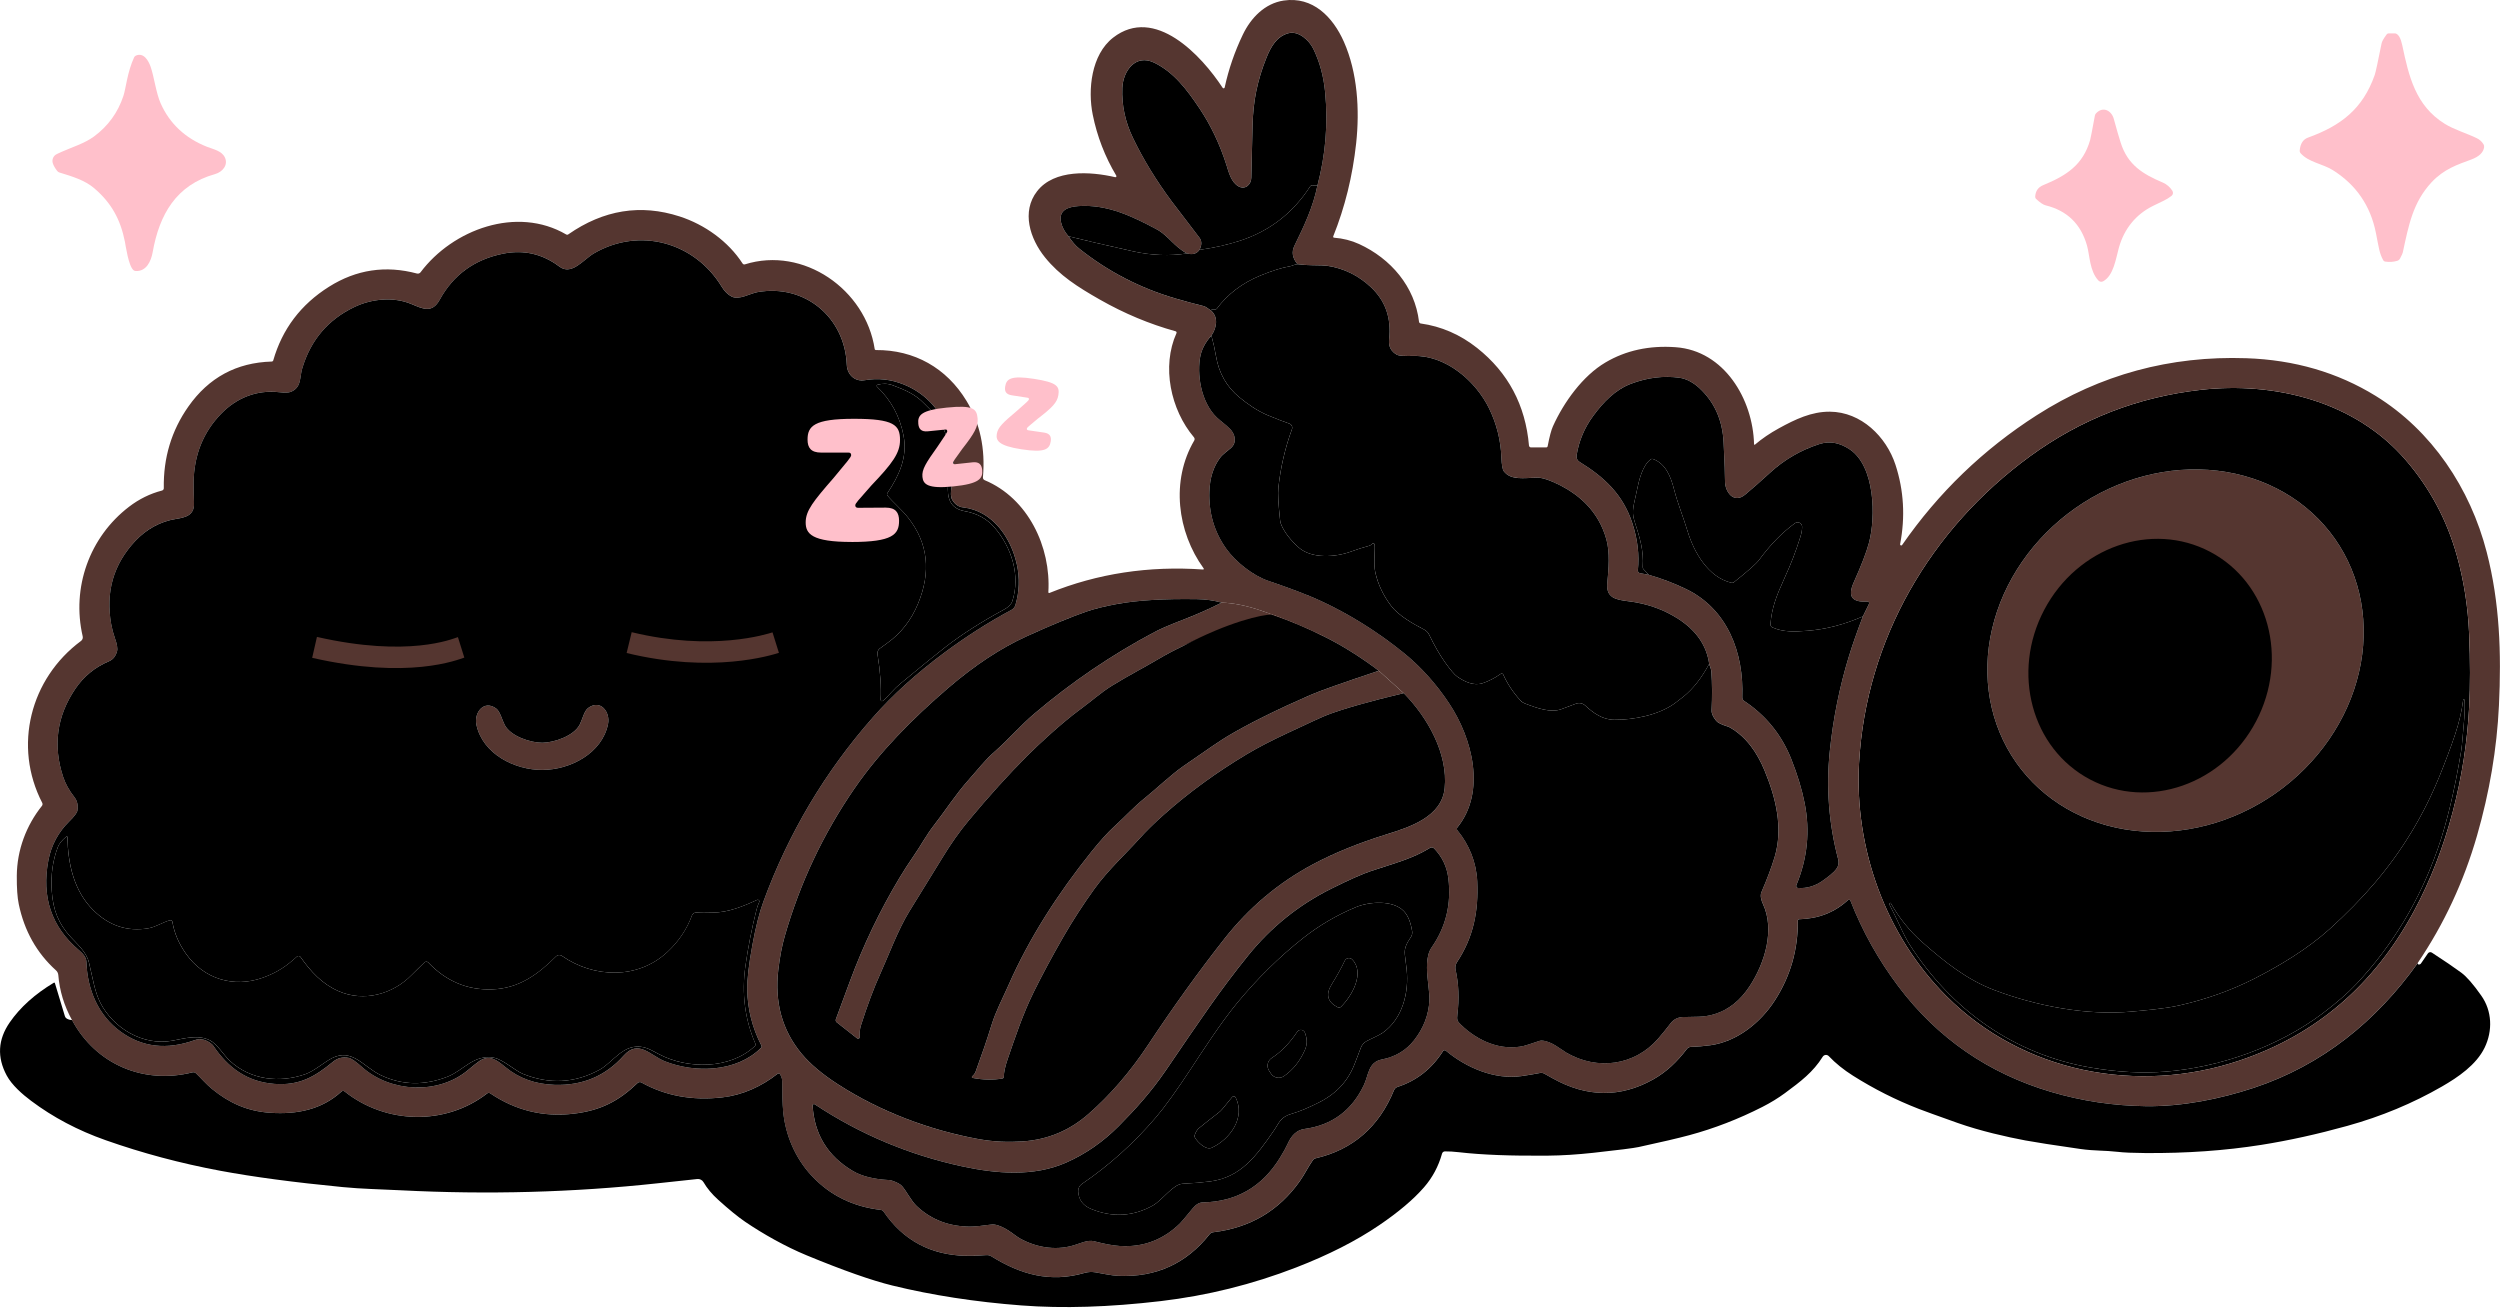 <?xml version="1.0" encoding="UTF-8"?>
<svg xmlns="http://www.w3.org/2000/svg" width="1801" height="942" viewBox="0 0 1801 942" fill="none">
  <g clip-path="url(#clip0_2_618)">
    <path d="M1495.09 366.06C1525.53 344.67 1562.32 334.97 1597.38 339.1C1632.44 343.23 1662.88 360.85 1682.02 388.08C1701.16 415.31 1707.42 449.93 1699.43 484.31C1691.44 518.69 1669.85 550.03 1639.41 571.42C1608.97 592.81 1572.18 602.51 1537.12 598.38C1502.07 594.25 1471.62 576.63 1452.48 549.4C1433.34 522.17 1427.08 487.56 1435.07 453.17C1443.06 418.79 1464.65 387.45 1495.09 366.06ZM1491 409.92C1486.09 422.28 1487.17 434.9 1499.52 437.82C1508.3 439.9 1517.53 433.9 1524.05 427.22C1522.67 427.39 1521.26 427.48 1519.83 427.48C1506.69 427.48 1495.47 420.19 1491 409.92Z" fill="#553630"></path>
    <path d="M1401.96 717.38C1358.66 673.95 1335.79 611.39 1339.28 549.51C1344.31 460.51 1390.76 381.04 1462.35 328.76C1499.06 301.94 1540.15 285.97 1585.62 280.83C1638.43 274.86 1696.51 288.98 1733.02 331.37C1750.4 351.52 1762.68 374.44 1769.88 400.13C1774.99 418.34 1777.94 437.25 1778.76 456.85C1779.57 476.36 1779.58 493.81 1778.79 509.2C1776.2 559.37 1763 611.99 1738.98 656.47C1710.23 709.74 1668.3 745.61 1613.21 764.08C1539.93 788.66 1457.22 772.8 1401.96 717.38ZM1682.02 388.08C1662.88 360.85 1632.43 343.23 1597.38 339.1C1562.32 334.97 1525.53 344.67 1495.09 366.06C1464.65 387.45 1443.06 418.79 1435.07 453.17C1427.08 487.55 1433.34 522.17 1452.48 549.4C1471.62 576.63 1502.06 594.25 1537.12 598.38C1572.18 602.51 1608.97 592.81 1639.41 571.42C1669.85 550.03 1691.44 518.69 1699.43 484.31C1707.42 449.93 1701.16 415.31 1682.02 388.08ZM1361.32 650.57C1361.24 650.59 1361.17 650.63 1361.11 650.69C1361.05 650.74 1361.01 650.81 1360.98 650.88C1360.95 650.95 1360.93 651.03 1360.93 651.11C1360.93 651.19 1360.96 651.27 1360.99 651.34C1363.53 656.16 1365.93 661.02 1368.17 665.92C1371.16 672.46 1373.63 677.25 1375.59 680.29C1405.7 727.35 1450.44 759.43 1506.11 769.07C1525.09 772.34 1542.93 773.33 1559.64 772.04C1598.48 769.02 1640.81 754.43 1673.23 730.03C1683.25 722.49 1691.39 715.39 1697.64 708.73C1723.61 681.06 1743.09 648.72 1756.08 611.73C1762.65 593.03 1768.28 569.56 1772.97 541.32C1773.37 538.9 1773.76 535.24 1774.14 530.32C1774.72 522.56 1776.06 512.95 1775.48 504.36C1775.48 504.22 1775.43 504.09 1775.33 503.99C1775.24 503.89 1775.11 503.84 1774.97 503.83C1774.84 503.83 1774.7 503.88 1774.61 503.97C1774.51 504.07 1774.45 504.2 1774.45 504.33C1773.44 512.41 1771.47 520.78 1768.54 529.45C1765.54 538.36 1761.93 548.04 1757.69 558.5C1746.13 587.03 1730.57 612.8 1711 635.81C1701.36 647.14 1690.41 658.33 1678.15 669.37C1662.14 683.79 1642.22 695.72 1623.97 705.03C1607.55 713.4 1589.6 719.81 1570.12 724.27C1558.94 726.83 1543.68 728 1535.83 728.73C1503.33 731.82 1466.76 724.61 1436.91 713.33C1416.98 705.81 1401.08 693.07 1384.84 678.77C1375.72 670.74 1368.13 661.33 1362.07 650.55C1362.05 650.5 1362 650.46 1361.95 650.44C1361.9 650.42 1361.84 650.41 1361.78 650.43L1361.32 650.57Z" fill="black"></path>
    <path d="M1741.8 693.69C1711.8 735.7 1672.78 767.34 1623.59 783.65C1599.22 791.74 1571.82 797.16 1546.22 796.89C1522.71 796.63 1499.8 793.19 1477.49 786.57C1432.27 773.15 1395.64 747.84 1367.6 710.65C1353.17 691.5 1341.65 670.92 1333.04 648.9C1332.98 648.73 1332.87 648.57 1332.73 648.45C1332.59 648.33 1332.42 648.24 1332.24 648.2C1332.05 648.16 1331.86 648.16 1331.68 648.2C1331.5 648.25 1331.33 648.34 1331.19 648.46C1321.61 657.27 1309.91 661.86 1296.08 662.21C1295.82 662.21 1295.57 662.33 1295.39 662.51C1295.21 662.7 1295.12 662.94 1295.12 663.2C1295.31 684.08 1289.82 703.21 1278.64 720.59C1268.29 736.71 1251.29 750.38 1232.03 752.99C1226.99 753.66 1222.35 754.06 1218.1 754.16C1217.54 754.18 1216.98 754.32 1216.47 754.58C1215.97 754.84 1215.53 755.21 1215.19 755.66C1208.18 764.83 1200.59 772.19 1190.79 777.67C1167.2 790.85 1143.11 790.57 1118.51 776.81C1114.66 774.66 1112.6 773.51 1112.35 773.38C1111.46 772.91 1110.44 772.76 1109.45 772.95C1105.05 773.81 1100.55 774.56 1095.94 775.22C1076.73 777.98 1056.11 769.07 1041.53 756.89C1041.39 756.77 1041.21 756.68 1041.03 756.63C1040.85 756.58 1040.65 756.57 1040.47 756.6C1040.28 756.63 1040.1 756.7 1039.94 756.8C1039.78 756.9 1039.64 757.04 1039.54 757.2C1031.43 769.94 1020.51 778.53 1006.78 782.99C1006.2 783.18 1005.67 783.49 1005.22 783.91C1004.77 784.33 1004.42 784.84 1004.19 785.41C993.35 811.84 974.56 828.18 947.81 834.42C946.96 834.62 946.21 835.12 945.71 835.83C942.47 840.41 939.7 846.15 936.27 850.99C921.17 872.28 900.39 884.52 873.93 887.71C872.88 887.84 871.93 888.38 871.29 889.2C854.65 910.24 832.81 920.22 805.78 919.14C800.7 918.95 793.75 917.32 788.9 916.55C786.31 916.14 783.67 916.31 781.16 917.03C756.52 924.15 735.39 918.21 714.14 905.05C713.09 904.39 711.85 904.09 710.6 904.17C704.53 904.63 699.52 904.81 695.56 904.7C670.16 904.01 650.47 893.37 636.47 872.79C636.24 872.46 635.95 872.18 635.61 871.98C635.27 871.77 634.89 871.65 634.5 871.6C614.46 869.26 597.89 861.1 584.78 847.12C572.74 834.29 565.67 817.33 564.16 800.71C563.68 795.46 563.45 788.16 563.47 778.82C563.47 777.39 562.97 775.78 561.98 773.98C561.89 773.82 561.76 773.68 561.61 773.57C561.46 773.46 561.29 773.39 561.11 773.35C560.93 773.31 560.74 773.32 560.57 773.36C560.39 773.4 560.22 773.48 560.08 773.6C548.53 782.66 534.93 788.88 520.3 790.54C498.73 793.01 479.32 789.44 462.07 779.83C461.63 779.58 461.11 779.48 460.61 779.55C460.11 779.62 459.64 779.84 459.27 780.19C445.48 793.39 432.47 800.02 413.12 802.3C391.45 804.88 371.45 799.98 353.1 787.62C352.78 787.4 352.39 787.3 352 787.31C351.61 787.32 351.24 787.46 350.93 787.69C320.59 811.12 277.74 809.82 248.15 786.21C247.84 785.97 247.45 785.84 247.06 785.86C246.67 785.88 246.29 786.03 246 786.3C231.77 799.35 213.98 802.92 194.72 801.65C178.02 800.53 164.93 794.44 152.74 784.5C148.24 780.84 144.55 776.4 141.1 773.15C140.77 772.85 140.38 772.63 139.94 772.51C139.51 772.4 139.06 772.4 138.62 772.51C103.51 781.46 68.88 766.69 51.87 734.86C46.19 724.54 42.9 713.71 42 702.4C41.89 701.11 41.29 699.91 40.33 699.05C26.44 686.5 17.5 670.58 13.51 651.31C12.51 646.52 12.04 639.73 12.1 630.97C12.24 612.31 18.92 594.71 30.19 580.57C30.44 580.26 30.59 579.89 30.63 579.5C30.67 579.11 30.6 578.72 30.42 578.37C9.35 537.58 21.72 488.87 58.37 461.73C58.87 461.36 59.24 460.86 59.46 460.28C59.67 459.7 59.71 459.07 59.58 458.47C51.44 423.34 64.4 386.93 92.97 365.06C100.22 359.51 108.13 355.62 116.71 353.39C117.08 353.29 117.41 353.07 117.65 352.76C117.88 352.45 118.01 352.08 118 351.69C117.63 329.81 123.53 310.21 135.7 292.89C150.38 272 170.4 261.19 195.75 260.46C196.01 260.45 196.25 260.36 196.45 260.21C196.65 260.06 196.8 259.84 196.86 259.6C203.36 237 216.76 219.31 237.05 206.55C256.68 194.19 277.78 191.02 300.36 197.04C300.84 197.17 301.34 197.15 301.81 196.99C302.27 196.83 302.68 196.54 302.97 196.15C326.1 165.32 372.33 148.13 407.9 168.92C408.13 169.05 408.39 169.11 408.66 169.1C408.92 169.09 409.18 169 409.39 168.85C434.8 151.16 461.53 146.85 489.58 155.92C507.71 161.79 524.65 173.89 534.97 189.86C535.14 190.12 535.4 190.32 535.69 190.43C535.98 190.53 536.3 190.54 536.6 190.45C578.78 177.18 623.68 208.55 630.13 251.46C630.16 251.66 630.27 251.84 630.42 251.97C630.57 252.1 630.77 252.18 630.97 252.18C658.64 251.96 681.89 265.09 696.24 288.75C705.99 304.8 709.95 323.18 708.1 343.89C708.06 344.31 708.16 344.74 708.38 345.1C708.6 345.46 708.93 345.75 709.32 345.91C740.6 358.92 757.22 394.01 755.23 426.6C755.23 426.7 755.25 426.8 755.29 426.89C755.33 426.98 755.4 427.05 755.47 427.11C755.55 427.17 755.64 427.2 755.74 427.21C755.84 427.22 755.93 427.21 756.02 427.17C790.64 413.17 827.54 407.54 866.72 410.28C866.81 410.28 866.9 410.26 866.98 410.22C867.06 410.18 867.12 410.11 867.16 410.03C867.2 409.95 867.22 409.86 867.22 409.77C867.22 409.68 867.18 409.59 867.13 409.52C848.01 383.15 843.39 346.19 860.31 317.38C860.53 317.02 860.63 316.6 860.59 316.18C860.56 315.76 860.39 315.36 860.12 315.03C843.3 295.17 836.7 264.01 847.54 239.99C847.6 239.87 847.62 239.73 847.62 239.59C847.62 239.45 847.59 239.32 847.53 239.19C847.47 239.07 847.39 238.95 847.28 238.86C847.17 238.77 847.05 238.7 846.92 238.66C828.1 233.45 809.91 225.84 792.34 215.83C776.34 206.71 763.39 198.51 752.8 185.39C741.98 171.98 735.68 152.46 747.15 137.73C759.55 121.83 785.54 123.5 803.39 127.65C803.53 127.68 803.68 127.67 803.81 127.62C803.94 127.57 804.06 127.48 804.14 127.36C804.22 127.24 804.27 127.11 804.28 126.96C804.28 126.82 804.25 126.68 804.18 126.55C796.03 112.93 790.37 98.28 787.2 82.6C783.59 64.78 786.05 39.44 801.91 27.11C831.95 3.81 865.64 40.04 880.8 63.27C880.89 63.4 881.01 63.5 881.16 63.57C881.31 63.63 881.47 63.65 881.62 63.62C881.78 63.59 881.92 63.52 882.03 63.41C882.14 63.3 882.22 63.16 882.26 63C885.09 49.92 889.44 37.24 895.33 24.97C901.15 12.82 911.19 2.43 924.77 0.4C945.7 -2.72 960.22 12.19 968.15 30.12C977.95 52.27 979.58 79.03 976.98 103.17C974.4 126.9 968.89 149.27 960.45 170.28C960.41 170.38 960.39 170.49 960.4 170.6C960.4 170.71 960.44 170.81 960.5 170.9C960.56 170.99 960.63 171.07 960.73 171.13C960.82 171.19 960.93 171.22 961.03 171.23C967.51 171.73 973.53 173.26 979.11 175.81C1001.94 186.3 1019.28 206.44 1022.27 231.81C1022.31 232.12 1022.44 232.4 1022.66 232.62C1022.87 232.84 1023.15 232.98 1023.46 233.03C1038.33 235.11 1051.89 241 1064.13 250.69C1086.49 268.43 1098.94 291.86 1101.48 320.98C1101.52 321.35 1101.69 321.69 1101.96 321.94C1102.23 322.19 1102.58 322.32 1102.94 322.32H1113.88C1114.13 322.32 1114.37 322.24 1114.56 322.08C1114.75 321.92 1114.88 321.7 1114.93 321.46C1116.25 314.57 1117.52 309.79 1118.74 307.11C1126.58 289.69 1140.25 270.73 1156.58 261.12C1171.31 252.42 1188.16 248.76 1207.15 250.13C1242.24 252.65 1262.83 287.71 1263.62 320.02C1263.62 320.09 1263.64 320.17 1263.68 320.23C1263.72 320.29 1263.78 320.34 1263.85 320.37C1263.92 320.4 1264 320.41 1264.07 320.4C1264.14 320.39 1264.21 320.36 1264.27 320.31C1269.27 316.04 1275.05 312.1 1281.61 308.5C1293.42 302.03 1305.03 296.48 1318.25 296.58C1340.79 296.74 1358.88 314.56 1365.51 334.85C1371.52 353.32 1372.63 372.39 1368.84 392.04C1368.81 392.22 1368.83 392.4 1368.92 392.56C1369 392.72 1369.14 392.85 1369.31 392.92C1369.48 392.99 1369.66 393 1369.84 392.95C1370.01 392.9 1370.16 392.79 1370.27 392.64C1396.42 354.93 1428.77 323.74 1467.33 299.09C1513.03 269.87 1563.34 256.19 1618.26 258.06C1652.92 259.24 1684 268.3 1711.5 285.25C1751.86 310.16 1779.55 351.76 1791.43 397.77C1800.84 434.17 1802.04 470.79 1800.24 508.26C1798.74 539.39 1793.47 570.66 1784.43 602.07C1774.88 635.22 1760.65 665.75 1741.75 693.68L1741.8 693.69ZM864.07 180.01C862.06 182.85 859.07 183.71 855.11 182.59C846.16 177.97 841.34 169.52 833.48 165.32C815.47 155.66 797.58 147.17 777.19 148.46C769.53 148.94 762.32 151.33 764.43 160.34C765.22 163.74 766.99 167.03 769.73 170.21C772.36 174.12 774.88 177.04 777.28 178.97C798 195.51 821.15 207.53 846.74 215.02C853.41 216.98 860.14 218.8 866.91 220.48C867.7 220.68 868.46 221.03 869.14 221.49L872.3 223.67C878.02 228.49 876.44 236.34 872.68 241.73C868.07 246.79 865.32 252.29 864.42 258.24C862.24 272.83 866.36 292.71 878.67 302.55C882.64 305.72 885.17 307.9 886.24 309.07C889.88 313 891.12 318.68 886.93 322.53C884.41 324.85 880.97 327.01 878.86 329.88C874.12 336.28 871.59 344.31 871.26 353.97C870.74 369.44 874.78 383.19 883.36 395.21C890.47 405.15 902.95 414.75 913.49 418.33C929.96 423.94 942.49 428.72 951.07 432.68C972.16 442.42 992.15 454.9 1011.02 470.12C1023.39 480.09 1034.31 492.19 1043.8 506.41C1060.74 531.78 1070.79 570.21 1049.94 595.99C1049.7 596.3 1049.56 596.68 1049.56 597.07C1049.56 597.46 1049.7 597.85 1049.94 598.15C1058.37 608.42 1063.61 621.16 1064.23 634.92C1065.19 656.26 1061.64 674.94 1049.63 693.1C1049.11 693.89 1048.75 694.78 1048.58 695.72C1048.41 696.65 1048.42 697.62 1048.62 698.55C1050.89 708.87 1051.32 719.58 1049.93 730.65C1049.41 734.84 1049.86 735.64 1052.64 738.34C1064.57 749.89 1081.26 757.24 1097.74 753.46C1099.11 753.15 1102.84 751.95 1108.93 749.87C1109.53 749.67 1110.17 749.58 1110.8 749.61C1117.86 750 1124.69 756.19 1128.71 758.49C1150.87 771.19 1177.6 767.73 1194.6 748.15C1197.43 744.9 1200.38 741.27 1203.44 737.26C1205.69 734.34 1208.64 732.81 1212.3 732.66C1220.61 732.32 1227.17 733.04 1235.03 730.62C1245.28 727.48 1253.78 720.72 1260.54 710.31C1271.6 693.35 1278.6 669.73 1270.12 651.37C1268.77 648.45 1267.87 645.17 1268.96 642.67C1273.08 633.15 1276.24 624.72 1278.45 617.4C1284.75 596.49 1279.34 574.7 1271.19 555.01C1265.87 542.17 1258.14 530.87 1246.38 524.11C1245.82 523.79 1245.23 523.53 1244.61 523.34C1240.18 521.95 1237.42 520.58 1236.34 519.22C1234.04 516.36 1232.94 513.86 1233.04 511.72C1233.52 501.6 1233.47 492.32 1232.89 483.87C1232.79 482.6 1232.26 480.73 1231.29 478.27C1229.43 465.12 1222.12 454.37 1209.35 446.03C1198.61 439.04 1186.5 434.73 1173.02 433.12C1163.68 431.99 1156.87 430.48 1157.88 420.07C1158.89 409.58 1159.85 397.97 1157.23 388.57C1151.53 368.17 1137.26 355.09 1118.32 346.97C1113.7 344.99 1110.09 344.03 1107.49 344.09C1097.46 344.31 1088.49 346.06 1083.39 339.56C1082.39 338.3 1081.78 334.86 1081.57 329.24C1081.1 317.03 1078.15 305.34 1072.71 294.17C1063.2 274.67 1041.81 255.88 1018.35 256.42C1011.72 256.57 1007.77 256.31 1006.51 255.65C1002.07 253.26 1000.13 249.53 1000.71 244.46C1002.41 229.23 998.06 216.71 987.64 206.91C978.64 198.46 968.21 193.32 956.34 191.49C954.72 191.25 951.12 191.11 945.54 191.06C941.81 191.04 938.21 190.79 934.74 190.32C931.06 185.95 930.31 181.52 932.49 177.05C939.41 162.89 945.95 149.15 949.07 133.6C954.94 111.47 956.78 89.03 954.6 66.3C953.49 54.82 950.64 44.41 946.05 35.05C943.11 29.08 935.46 21.85 927.99 23.96C919.71 26.29 915.63 33.45 912.37 41.51C909.15 49.44 906.71 57.44 905.04 65.49C903.48 72.99 902.58 81.29 902.33 90.4C902.17 95.97 901.87 108.52 901.44 128.03C901.34 132.94 897.11 136.85 892.31 134.28C886.92 131.4 885.08 123.76 883.67 119.33C878.86 104.12 872.36 90.38 864.15 78.13C854.83 64.19 845.52 51.98 831.53 45.15C817.98 38.54 809.02 51.16 808.52 63.37C808.02 75.7 810.57 87.69 816.18 99.35C823.6 114.75 832.92 130.02 844.16 145.14C847.79 150 854.42 158.69 864.04 171.18C865.87 173.56 865.88 176.5 864.06 179.99L864.07 180.01ZM548.19 754.9C548.42 754.67 548.57 754.38 548.62 754.06C548.67 753.74 548.62 753.42 548.47 753.13C541.92 740.36 538.53 726.97 538.29 712.97C538.16 705.62 539.4 694.9 542 680.81C544.39 667.84 547.05 657.39 549.97 649.46C568.08 600.12 594.37 555.88 628.86 516.75C643.05 500.65 660.08 485.21 679.95 470.45C696.06 458.48 712.28 448.13 728.6 439.39C730.01 438.63 731.06 437.34 731.52 435.8C734.34 426.2 734.68 416.48 732.55 406.65C728.36 387.32 714.99 367.87 693.85 365.53C690.53 365.16 687.9 363.33 685.97 360.02C684.84 358.06 684.72 354.81 685.61 350.25C691.53 320.09 680.19 288.55 650.85 276.87C641.73 273.24 632.43 272.25 622.95 273.9C615.98 275.12 610.33 269.97 610.04 262.84C608.65 228.54 579.81 204.44 545.75 210.43C540.34 211.39 532.36 216.37 527.11 213.64C524.32 212.2 521.94 209.86 519.99 206.62C500.52 174.59 460.92 163.34 427.94 182.48C420.39 186.86 411.87 198.72 403.03 192.06C390.8 182.84 377.23 179.74 362.33 182.77C341.81 186.95 326.64 197.98 316.82 215.87C311.26 226.02 304.49 222.39 296.25 218.96C283.36 213.59 267.61 215.32 255.48 221.09C236.45 230.14 223.87 244.9 217.76 265.37C215.75 272.05 217.4 279.23 209.31 282.35C207.87 282.9 204.99 282.95 200.67 282.49C185.1 280.84 170.57 286.47 159.31 298.08C146.45 311.33 139.84 327.78 139.48 347.42C139.42 350.52 139.52 355.52 139.79 362.42C140.13 371.26 133.63 372.76 126.69 373.85C115.44 375.64 105.38 381.28 97.45 389.73C81.77 406.47 76 426.44 80.13 449.63C80.74 453.03 81.63 456.4 82.81 459.74C84.36 464.08 84.87 467.2 84.36 469.11C83.39 472.72 81.45 475.13 78.54 476.35C68.42 480.62 60.34 487.24 54.28 496.2C40.96 515.93 38.04 537.1 45.54 559.7C47.15 564.6 49.84 569.45 53.61 574.26C55.67 576.88 56.4 580.1 55.79 583.91C55.54 585.51 53.59 588.11 49.94 591.69C42.02 599.47 37.01 608.81 34.9 619.71C29.83 646.09 37.08 667.62 56.65 684.3C59.55 686.77 62.14 689.45 62.26 692.82C62.93 712.79 70.69 731.34 86.83 743.12C102.35 754.44 120.13 756.51 140.17 749.33C144.45 747.8 148.65 748.8 152.77 752.34C153.08 752.6 153.35 752.91 153.58 753.25C164.33 769.28 178.15 779.33 197.67 780.82C215.68 782.19 226.82 775.69 239.99 764.84C243.21 762.18 246.94 761.26 251.2 762.08C253.1 762.43 256.28 764.62 260.75 768.62C281.33 787.11 315.81 788.71 337.1 770.94C341.09 767.6 343.83 765.42 345.31 764.42C352.52 759.47 357.53 763.32 364.2 768.8C373.93 776.81 385.68 781.05 399.45 781.5C419.63 782.18 436.26 775.17 449.34 760.49C460.04 748.46 468.45 760.37 479.07 764.58C500.77 773.18 530.71 772.41 548.24 754.9H548.19ZM1187.82 414.11C1196.91 416.71 1205.79 420.09 1214.46 424.26C1244.61 438.73 1256.39 470.37 1255.14 502.37C1255.12 502.88 1255.23 503.39 1255.47 503.84C1255.7 504.29 1256.05 504.68 1256.47 504.96C1272.18 515.36 1283.51 529.35 1290.47 546.92C1294.9 558.11 1298.1 568.64 1300.06 578.49C1304.09 598.68 1302.1 618.42 1294.07 637.7C1293.98 637.92 1293.95 638.15 1293.97 638.39C1293.99 638.63 1294.07 638.85 1294.2 639.05C1294.32 639.25 1294.49 639.41 1294.7 639.53C1294.9 639.65 1295.13 639.72 1295.36 639.73C1301.73 640.05 1307.57 638.34 1312.87 634.6C1316.44 632.08 1320.51 629.16 1322.91 625.96C1323.64 625 1324.14 623.89 1324.37 622.72C1324.6 621.54 1324.56 620.33 1324.25 619.17C1317.48 593.6 1315.45 567.59 1318.18 541.12C1320.59 517.68 1325.17 494.96 1331.91 472.96C1334.41 464.8 1337.78 455.16 1342.02 444.03L1346.45 434.98C1346.53 434.81 1346.57 434.62 1346.55 434.43C1346.54 434.24 1346.48 434.06 1346.38 433.9C1346.27 433.74 1346.13 433.61 1345.96 433.53C1345.79 433.45 1345.61 433.41 1345.42 433.42C1334.47 433.94 1330.67 430.18 1335.45 419.51C1340.88 407.41 1344.51 398.01 1346.33 391.3C1351.48 372.4 1350.73 335.74 1332.48 323.68C1325.54 319.1 1318.45 317.4 1310.57 319.94C1297.18 324.28 1285.33 331.18 1275.03 340.64C1268.43 346.69 1262.5 351.91 1257.25 356.28C1248.94 363.2 1242.62 354.27 1242.69 346.55C1242.72 342.51 1242.39 333.24 1241.68 318.74C1240.89 302.49 1234.95 289.32 1223.87 279.24C1220.04 275.74 1214.91 272.82 1209.9 272.13C1198.41 270.56 1186.79 271.99 1175.05 276.42C1163.54 280.75 1154.93 289.85 1147.73 299.63C1141.41 308.2 1137.43 317.7 1135.77 328.11C1135.62 329 1135.74 329.92 1136.12 330.75C1136.5 331.58 1137.12 332.27 1137.9 332.75C1155.7 343.67 1169.14 356.2 1175.85 376.63C1179.75 388.45 1181.1 399.88 1179.91 410.9C1179.86 411.36 1179.98 411.81 1180.26 412.18C1180.53 412.55 1180.93 412.8 1181.38 412.89L1187.82 414.11ZM1401.96 717.38C1457.22 772.8 1539.93 788.66 1613.21 764.08C1668.31 745.61 1710.23 709.74 1738.98 656.47C1763 611.99 1776.2 559.37 1778.79 509.2C1779.58 493.82 1779.57 476.37 1778.76 456.85C1777.95 437.24 1774.99 418.34 1769.88 400.13C1762.68 374.45 1750.4 351.53 1733.02 331.37C1696.51 288.98 1638.43 274.85 1585.62 280.83C1540.15 285.97 1499.06 301.95 1462.35 328.76C1390.76 381.04 1344.31 460.51 1339.28 549.51C1335.79 611.38 1358.66 673.94 1401.96 717.38ZM1011.21 499.35L993.29 483.21C979.82 473.05 966.42 464.69 953.1 458.14C938.44 451.03 923.38 444.88 907.93 439.68C897.64 436.22 888.36 434.38 880.08 434.14C874.4 432.57 868.54 431.74 862.48 431.65C838.59 431.26 819.29 432.43 804.57 435.15C795.55 436.82 788.14 438.67 782.34 440.69C771.12 444.63 756.86 450.53 739.56 458.41C720.94 466.88 702.13 479.27 683.13 495.58C657.19 517.86 633.7 541.66 615.47 568.15C592.97 600.86 576.24 636.36 565.27 674.64C563.29 681.55 561.77 689.52 560.7 698.55C557.92 722.07 563.48 742.22 577.39 759.02C583.57 766.48 592.42 773.92 603.95 781.34C634.32 800.88 669.74 814.18 704.86 820.6C715.87 822.61 726.42 822.95 736.64 822.28C754.53 821.1 770.28 814.58 783.89 802.73C799.77 788.9 814.21 772.16 827.22 752.5C845.43 725.01 863.68 699.64 881.97 676.4C899.76 653.8 921.05 635.88 945.85 622.66C961.15 614.51 978.81 607.32 998.81 601.1C1015.63 595.86 1038.65 588.52 1040.73 567.79C1043.2 543.03 1028.49 516.89 1011.2 499.34L1011.21 499.35ZM585.4 796.41C586.66 817.11 596.27 832.8 614.23 843.47C620.64 847.29 629.37 849.5 640.43 850.1C641.17 850.15 641.9 850.29 642.59 850.53C646.07 851.7 648.44 852.97 649.71 854.34C652.87 857.79 656.23 864.92 660.42 868.86C671.12 878.95 684.41 883.88 700.3 883.62C702.49 883.59 707.19 883.08 714.41 882.11C715.06 882.03 715.71 882.04 716.35 882.14C724.25 883.44 730.79 889.95 734.87 892.22C747.57 899.26 762.56 901.29 776.21 896.22C779.54 895 782.2 894.25 784.18 893.97C785.6 893.78 787.03 893.86 788.4 894.23C795.74 896.16 801.83 897.28 806.67 897.59C823.41 898.66 837.88 893.23 850.05 881.32C851.02 880.37 854.03 876.81 859.08 870.64C861.46 867.73 863.89 866.26 866.36 866.21C890.65 865.72 909.23 854.99 922.1 834.02C924.66 829.85 926.53 826.45 927.7 823.82C930.21 818.21 934.02 814.07 939.6 813.31C959.48 810.62 973.8 800.05 982.56 781.6C985.98 774.42 985.58 765.15 995.49 763.23C1005.23 761.34 1013.01 756.66 1018.84 749.19C1025.54 740.57 1029.18 731.07 1029.74 720.67C1029.86 718.5 1029.52 714.06 1028.71 707.37C1027.64 698.6 1027.14 688.5 1031.3 682.54C1041.63 667.75 1045.65 651.11 1043.35 632.62C1042.33 624.33 1038.91 617.19 1033.09 611.18C1032.72 610.8 1032.23 610.55 1031.7 610.48C1031.17 610.41 1030.64 610.52 1030.18 610.8C1017.27 618.63 1006.42 621.26 987.62 627.49C981.37 629.56 971.76 633.84 958.79 640.32C935.5 651.96 915.61 667.98 899.13 688.37C878.06 714.47 864.71 734.72 840.02 770.84C829.34 786.46 818.42 798.65 805.82 811.34C794.6 822.6 782 831.33 768.02 837.52C744.52 847.91 717.46 845.5 693.2 840.25C654.84 831.96 619.4 817.06 586.9 795.53C586.75 795.43 586.57 795.38 586.39 795.37C586.21 795.37 586.03 795.41 585.87 795.5C585.71 795.59 585.59 795.72 585.5 795.88C585.41 796.04 585.37 796.22 585.38 796.4L585.4 796.41Z" fill="#553630"></path>
    <path d="M949.08 133.62L945.15 133.59C944.89 133.59 944.63 133.64 944.4 133.77C944.17 133.89 943.97 134.07 943.83 134.3C931.5 153.44 914.63 166.49 893.22 173.46C884.44 176.32 874.72 178.51 864.07 180.02C865.89 176.53 865.88 173.59 864.05 171.21C854.43 158.71 847.8 150.03 844.17 145.17C832.93 130.05 823.6 114.79 816.19 99.38C810.58 87.72 808.03 75.72 808.53 63.4C809.03 51.19 817.99 38.58 831.54 45.18C845.53 52.01 854.84 64.22 864.16 78.16C872.37 90.42 878.87 104.15 883.68 119.36C885.09 123.79 886.93 131.43 892.32 134.31C897.13 136.88 901.35 132.97 901.45 128.06C901.88 108.55 902.18 96 902.34 90.43C902.59 81.32 903.5 73.02 905.05 65.52C906.72 57.46 909.16 49.47 912.38 41.54C915.64 33.49 919.73 26.33 928 23.99C935.47 21.88 943.12 29.11 946.06 35.08C950.65 44.43 953.5 54.85 954.61 66.33C956.8 89.06 954.95 111.49 949.08 133.63V133.62Z" fill="black"></path>
    <path d="M949.08 133.62C945.96 149.17 939.42 162.91 932.5 177.07C930.31 181.55 931.06 185.97 934.75 190.34C933.81 190.4 932.88 190.61 931.95 190.98C930.78 191.45 929.87 191.73 929.22 191.84C923.49 192.82 916.42 195.04 908.04 198.48C894.89 203.88 884.4 211.85 876.57 222.39C876.42 222.59 876.23 222.74 876.01 222.84C875.79 222.94 875.54 222.97 875.3 222.94C873.58 222.73 872.59 222.97 872.31 223.66L869.15 221.48C868.47 221.01 867.71 220.67 866.92 220.47C860.14 218.79 853.42 216.97 846.75 215.01C821.16 207.51 798 195.5 777.29 178.96C774.89 177.04 772.37 174.12 769.74 170.2C779.45 172.66 794.99 176.28 816.37 181.07C829.64 184.02 842.55 184.53 855.12 182.58C859.08 183.7 862.07 182.84 864.08 180C874.74 178.49 884.45 176.3 893.23 173.44C914.64 166.47 931.51 153.42 943.84 134.28C943.98 134.06 944.18 133.88 944.41 133.76C944.64 133.64 944.9 133.58 945.16 133.58L949.09 133.62H949.08Z" fill="black"></path>
    <path d="M855.1 182.58C842.53 184.53 829.62 184.02 816.35 181.07C794.97 176.29 779.43 172.66 769.72 170.2C766.97 167.02 765.2 163.73 764.42 160.33C762.31 151.32 769.52 148.93 777.18 148.45C797.58 147.16 815.46 155.64 833.47 165.31C841.33 169.52 846.16 177.96 855.1 182.58Z" fill="black"></path>
    <path d="M1231.29 478.3C1225.77 488.56 1219.51 496.47 1212.51 502.06C1209.97 504.09 1207.89 505.68 1206.29 506.83C1194.74 515.16 1176.8 518.61 1162.99 518.54C1154.48 518.51 1147.78 513.61 1141.95 508.22C1141.09 507.44 1140.05 506.9 1138.91 506.66C1137.78 506.42 1136.6 506.49 1135.51 506.87C1134.79 507.11 1131.25 508.44 1124.88 510.85C1117.48 513.67 1107.78 510.39 1098.36 506.7C1097.2 506.25 1096.17 505.54 1095.34 504.62C1090.08 498.86 1085.95 492.64 1082.94 485.96C1082.86 485.79 1082.75 485.65 1082.62 485.53C1082.48 485.41 1082.31 485.33 1082.14 485.28C1081.96 485.23 1081.78 485.22 1081.6 485.26C1081.42 485.29 1081.25 485.36 1081.1 485.47C1076.77 488.5 1072.46 490.73 1068.19 492.15C1061.7 494.3 1055.13 491.14 1049.79 487.43C1047.79 486.03 1044.76 482.47 1040.72 476.73C1037.06 471.5 1033.34 465.01 1029.57 457.26C1028.77 455.64 1027.49 454.33 1025.89 453.5C1018.13 449.52 1007.4 443.4 1002.2 436.5C996.52 428.98 992.72 420.97 990.8 412.48C989.38 406.23 990.68 396.89 990.32 392.48C990.3 392.24 990.21 392 990.05 391.81C989.89 391.62 989.68 391.49 989.45 391.43C989.03 391.33 988.59 391.55 988.13 392.1C987.7 392.63 987.02 393.01 986.1 393.25C981.64 394.47 977.42 395.82 973.46 397.28C962.39 401.4 945.01 402.86 935.45 394.28C929.78 389.2 925.7 383.92 923.19 378.45C922.67 377.31 922.33 376.1 922.2 374.86C920.93 363.25 920.51 355.42 920.95 351.36C922.51 336.8 925.77 322.75 930.74 309.21C930.89 308.81 930.95 308.39 930.93 307.97C930.91 307.55 930.81 307.14 930.62 306.76C930.44 306.38 930.18 306.04 929.86 305.76C929.54 305.48 929.18 305.27 928.77 305.14C925.19 303.94 920.02 301.94 913.27 299.13C905.46 295.87 898.51 290.86 892.81 286.17C883.69 278.67 878.09 268.79 876 256.52C875.15 251.52 874.05 246.59 872.69 241.72C876.45 236.33 878.03 228.48 872.31 223.66C872.58 222.97 873.58 222.73 875.3 222.94C875.54 222.97 875.78 222.94 876.01 222.84C876.23 222.74 876.43 222.59 876.57 222.39C884.4 211.85 894.89 203.88 908.04 198.48C916.43 195.03 923.49 192.82 929.22 191.84C929.87 191.74 930.78 191.45 931.95 190.98C932.88 190.61 933.81 190.4 934.75 190.34C938.22 190.81 941.82 191.06 945.55 191.08C951.12 191.13 954.72 191.27 956.35 191.51C968.22 193.34 978.65 198.48 987.65 206.93C998.07 216.73 1002.42 229.24 1000.72 244.48C1000.14 249.55 1002.08 253.28 1006.52 255.67C1007.78 256.33 1011.73 256.59 1018.36 256.44C1041.82 255.91 1063.21 274.69 1072.72 294.19C1078.15 305.36 1081.11 317.05 1081.58 329.26C1081.79 334.88 1082.4 338.32 1083.4 339.58C1088.5 346.09 1097.47 344.34 1107.5 344.11C1110.1 344.05 1113.71 345.01 1118.33 346.99C1137.27 355.11 1151.54 368.19 1157.24 388.59C1159.86 398 1158.9 409.6 1157.89 420.09C1156.88 430.49 1163.69 432.01 1173.03 433.14C1186.51 434.75 1198.62 439.06 1209.36 446.05C1222.13 454.39 1229.44 465.14 1231.3 478.29L1231.29 478.3Z" fill="black"></path>
    <path d="M872.68 241.73C874.04 246.59 875.15 251.53 875.99 256.53C878.07 268.8 883.67 278.68 892.8 286.18C898.5 290.87 905.45 295.88 913.26 299.14C920.01 301.94 925.18 303.95 928.76 305.15C929.16 305.28 929.53 305.49 929.84 305.77C930.16 306.05 930.41 306.39 930.6 306.77C930.78 307.15 930.89 307.56 930.91 307.98C930.93 308.4 930.86 308.82 930.72 309.22C925.75 322.76 922.49 336.81 920.93 351.37C920.5 355.43 920.91 363.27 922.18 374.87C922.32 376.11 922.65 377.32 923.17 378.46C925.68 383.93 929.76 389.21 935.43 394.29C944.99 402.87 962.37 401.41 973.44 397.29C977.4 395.83 981.61 394.48 986.08 393.26C987 393.02 987.67 392.64 988.11 392.11C988.57 391.56 989.01 391.34 989.43 391.44C989.66 391.5 989.88 391.63 990.03 391.82C990.19 392.01 990.28 392.24 990.3 392.49C990.66 396.9 989.36 406.24 990.78 412.49C992.7 420.98 996.5 428.99 1002.18 436.51C1007.38 443.41 1018.11 449.52 1025.87 453.51C1027.47 454.34 1028.75 455.65 1029.55 457.27C1033.32 465.02 1037.04 471.51 1040.71 476.74C1044.75 482.47 1047.77 486.04 1049.77 487.44C1055.11 491.15 1061.68 494.31 1068.17 492.16C1072.44 490.74 1076.75 488.51 1081.08 485.48C1081.23 485.37 1081.4 485.3 1081.58 485.27C1081.76 485.24 1081.94 485.25 1082.12 485.29C1082.3 485.34 1082.46 485.42 1082.6 485.54C1082.74 485.66 1082.85 485.8 1082.92 485.97C1085.93 492.65 1090.06 498.87 1095.32 504.63C1096.15 505.55 1097.19 506.26 1098.34 506.71C1107.76 510.4 1117.46 513.68 1124.86 510.86C1131.23 508.44 1134.77 507.12 1135.49 506.88C1136.59 506.51 1137.76 506.43 1138.89 506.67C1140.03 506.91 1141.08 507.45 1141.93 508.23C1147.76 513.62 1154.46 518.51 1162.98 518.55C1176.78 518.62 1194.72 515.17 1206.27 506.84C1207.88 505.68 1209.95 504.09 1212.49 502.07C1219.49 496.49 1225.75 488.57 1231.27 478.31C1232.24 480.77 1232.77 482.64 1232.87 483.91C1233.45 492.36 1233.5 501.64 1233.02 511.76C1232.92 513.9 1234.02 516.4 1236.32 519.26C1237.4 520.62 1240.16 522 1244.59 523.38C1245.21 523.57 1245.8 523.83 1246.36 524.15C1258.12 530.91 1265.85 542.21 1271.17 555.05C1279.32 574.74 1284.73 596.53 1278.43 617.44C1276.22 624.77 1273.06 633.19 1268.94 642.71C1267.85 645.22 1268.75 648.5 1270.1 651.41C1278.58 669.76 1271.58 693.39 1260.52 710.35C1253.76 720.75 1245.26 727.52 1235.01 730.66C1227.15 733.08 1220.59 732.36 1212.28 732.7C1208.62 732.85 1205.67 734.38 1203.42 737.3C1200.36 741.31 1197.41 744.93 1194.58 748.19C1177.59 767.76 1150.85 771.23 1128.69 758.53C1124.67 756.23 1117.84 750.05 1110.78 749.65C1110.15 749.62 1109.51 749.7 1108.91 749.91C1102.82 751.99 1099.09 753.19 1097.72 753.5C1081.24 757.28 1064.55 749.93 1052.62 738.38C1049.84 735.68 1049.39 734.88 1049.91 730.69C1051.3 719.61 1050.87 708.91 1048.6 698.59C1048.4 697.66 1048.39 696.7 1048.56 695.77C1048.74 694.84 1049.09 693.95 1049.62 693.15C1061.62 674.99 1065.17 656.31 1064.21 634.97C1063.59 621.2 1058.35 608.46 1049.92 598.2C1049.68 597.89 1049.54 597.51 1049.54 597.12C1049.54 596.73 1049.68 596.34 1049.92 596.04C1070.77 570.25 1060.72 531.83 1043.78 506.46C1034.29 492.23 1023.37 480.14 1011 470.17C992.13 454.95 972.15 442.47 951.05 432.73C942.47 428.77 929.94 423.99 913.47 418.38C902.93 414.79 890.45 405.2 883.34 395.26C874.76 383.24 870.72 369.5 871.24 354.02C871.57 344.36 874.11 336.33 878.85 329.93C880.96 327.06 884.39 324.9 886.92 322.58C891.11 318.73 889.87 313.05 886.23 309.12C885.15 307.94 882.63 305.77 878.66 302.6C866.35 292.76 862.23 272.88 864.41 258.29C865.3 252.34 868.06 246.83 872.67 241.78L872.68 241.73Z" fill="black"></path>
    <path d="M1342.02 444.04C1328.68 449.91 1315.36 453.37 1302.07 454.41C1292.84 455.13 1284.84 455.51 1276.85 452.01C1276.4 451.81 1276.02 451.47 1275.76 451.04C1275.5 450.61 1275.39 450.11 1275.43 449.61C1276.39 437.97 1279.67 429.37 1285.34 416.96C1290.61 405.41 1293.59 397.58 1296.92 387C1297.82 384.18 1298.26 381.71 1298.26 379.57C1298.26 378.97 1298.1 378.38 1297.78 377.86C1297.47 377.35 1297.02 376.93 1296.48 376.65C1295.95 376.38 1295.34 376.26 1294.74 376.3C1294.14 376.34 1293.56 376.56 1293.08 376.92C1283.83 383.67 1275.25 392.46 1267.33 403.29C1265.32 406.01 1259.25 411.4 1249.09 419.44C1248.85 419.63 1248.57 419.77 1248.27 419.84C1247.97 419.91 1247.66 419.91 1247.36 419.84C1230.74 415.94 1220.42 398.17 1215.68 382.53C1212.56 372.21 1208.71 363.05 1205.98 352.52C1203.68 343.61 1200.08 334.03 1190.79 330.66C1190.53 330.57 1190.25 330.54 1189.98 330.58C1189.71 330.62 1189.45 330.72 1189.23 330.88C1183.29 335.05 1180.63 346.18 1179.2 353.39C1177.23 363.3 1175.1 367.88 1177.38 375.07C1181.49 387.96 1184.16 396.07 1183.43 408.55C1183.41 408.82 1183.45 409.08 1183.54 409.34C1183.63 409.59 1183.77 409.83 1183.96 410.03L1187.82 414.12L1181.38 412.9C1180.93 412.81 1180.53 412.56 1180.26 412.19C1179.99 411.82 1179.86 411.36 1179.91 410.91C1181.1 399.89 1179.75 388.47 1175.86 376.64C1169.14 356.21 1155.7 343.68 1137.9 332.76C1137.12 332.28 1136.5 331.59 1136.12 330.76C1135.74 329.93 1135.62 329.02 1135.77 328.12C1137.43 317.71 1141.42 308.21 1147.73 299.64C1154.93 289.85 1163.55 280.76 1175.05 276.43C1186.79 272 1198.41 270.57 1209.9 272.14C1214.91 272.83 1220.05 275.75 1223.87 279.25C1234.95 289.33 1240.89 302.5 1241.68 318.75C1242.39 333.25 1242.72 342.52 1242.69 346.56C1242.62 354.29 1248.94 363.21 1257.25 356.29C1262.5 351.92 1268.43 346.7 1275.03 340.65C1285.34 331.18 1297.18 324.28 1310.57 319.94C1318.45 317.4 1325.54 319.1 1332.48 323.68C1350.73 335.75 1351.48 372.4 1346.33 391.3C1344.51 398.01 1340.88 407.41 1335.45 419.51C1330.68 430.17 1334.47 433.93 1345.42 433.42C1345.61 433.41 1345.8 433.45 1345.96 433.53C1346.13 433.61 1346.27 433.74 1346.38 433.9C1346.48 434.06 1346.54 434.24 1346.56 434.43C1346.56 434.62 1346.53 434.81 1346.45 434.98L1342.02 444.03V444.04Z" fill="black"></path>
    <path d="M635.89 504.95C635.75 505.05 635.58 505.11 635.41 505.11C635.24 505.11 635.07 505.08 634.91 504.99C634.76 504.9 634.63 504.78 634.55 504.62C634.47 504.47 634.42 504.29 634.43 504.12C634.92 494.77 634.16 483.82 632.15 471.26C632.03 470.5 632.11 469.72 632.4 469C632.69 468.28 633.17 467.66 633.79 467.19C634.74 466.48 636.56 465.16 639.25 463.22C649.04 456.22 656.39 446.8 661.31 434.98C670.91 411.91 668.57 391.26 654.29 373.04C649.55 367.01 643.49 362.03 639.34 357.04C639.14 356.8 639.02 356.5 639.01 356.18C638.99 355.87 639.08 355.56 639.25 355.3C647.71 342.63 653.88 329.36 650.94 313.94C648.3 300.01 641.92 288.23 631.81 278.61C631.7 278.51 631.63 278.38 631.59 278.24C631.55 278.1 631.55 277.95 631.59 277.8C631.63 277.66 631.7 277.52 631.81 277.41C631.91 277.3 632.04 277.22 632.19 277.18C635.45 276.27 639.3 276.12 643.18 277.58C652.5 281.08 659.58 284.22 665.7 290.63C668.58 293.63 671.26 296.16 673.72 298.23C674.23 298.66 674.67 299.19 675.01 299.78C679.53 307.82 682.2 314.13 683.01 318.72C684.24 325.67 684.24 335.5 683.03 348.23C682.02 358.79 684.37 366.36 695.17 368.3C703.96 369.88 711.06 373.8 716.46 380.06C728.86 394.4 735.21 414.83 729.3 433.02C728.56 435.3 726.55 437.33 723.29 439.11C707.13 447.9 693.25 456.76 681.64 465.7C675.4 470.52 664.61 479.28 649.26 491.97C646.49 494.27 644.23 496.41 642.5 498.37C639.38 501.89 637.18 504.08 635.91 504.93L635.89 504.95Z" fill="black"></path>
    <path d="M1342.02 444.04C1337.78 455.16 1334.41 464.81 1331.91 472.97C1325.17 494.97 1320.59 517.69 1318.18 541.13C1315.45 567.59 1317.48 593.61 1324.25 619.18C1324.56 620.34 1324.6 621.56 1324.37 622.73C1324.14 623.91 1323.64 625.02 1322.91 625.97C1320.51 629.16 1316.44 632.08 1312.87 634.61C1307.57 638.35 1301.74 640.06 1295.36 639.74C1295.13 639.73 1294.9 639.66 1294.7 639.54C1294.49 639.42 1294.32 639.26 1294.2 639.06C1294.07 638.86 1293.99 638.64 1293.97 638.4C1293.95 638.17 1293.99 637.93 1294.07 637.71C1302.1 618.43 1304.09 598.69 1300.06 578.5C1298.1 568.65 1294.9 558.12 1290.47 546.93C1283.51 529.36 1272.18 515.38 1256.47 504.97C1256.05 504.69 1255.7 504.3 1255.47 503.85C1255.24 503.4 1255.12 502.89 1255.14 502.38C1256.39 470.38 1244.61 438.74 1214.46 424.27C1205.79 420.1 1196.91 416.72 1187.82 414.12L1183.96 410.03C1183.77 409.83 1183.63 409.59 1183.54 409.34C1183.45 409.09 1183.41 408.82 1183.43 408.55C1184.16 396.07 1181.49 387.97 1177.38 375.07C1175.1 367.88 1177.23 363.29 1179.2 353.39C1180.63 346.18 1183.29 335.05 1189.23 330.88C1189.45 330.72 1189.71 330.62 1189.98 330.58C1190.25 330.54 1190.53 330.57 1190.79 330.66C1200.08 334.03 1203.68 343.61 1205.98 352.52C1208.71 363.04 1212.56 372.21 1215.68 382.53C1220.42 398.17 1230.74 415.94 1247.36 419.84C1247.66 419.91 1247.97 419.91 1248.27 419.84C1248.57 419.77 1248.85 419.64 1249.09 419.44C1259.24 411.39 1265.32 406.01 1267.33 403.29C1275.25 392.46 1283.83 383.67 1293.08 376.92C1293.56 376.56 1294.14 376.35 1294.74 376.3C1295.34 376.25 1295.94 376.37 1296.48 376.65C1297.02 376.93 1297.47 377.34 1297.78 377.86C1298.1 378.37 1298.26 378.97 1298.26 379.57C1298.26 381.71 1297.82 384.19 1296.92 387C1293.59 397.58 1290.6 405.4 1285.33 416.96C1279.67 429.37 1276.39 437.97 1275.43 449.61C1275.39 450.11 1275.5 450.61 1275.76 451.04C1276.01 451.47 1276.4 451.81 1276.85 452.01C1284.84 455.51 1292.84 455.13 1302.07 454.41C1315.36 453.37 1328.68 449.91 1342.02 444.04Z" fill="black"></path>
    <path d="M953.1 458.15C948.13 459.12 943.48 458.59 939.14 456.55C926.65 450.7 918.55 447.14 914.83 445.85C914.29 445.66 913.71 445.62 913.17 445.73C884.6 451.57 858.33 460.61 833.55 475.34C824.62 480.64 812.59 486.88 801.15 493.92C793.27 498.78 786.56 504.91 777.94 511.22C764.79 520.89 748.15 536.37 740.15 544.37C726.53 558 712.36 573.66 697.64 591.36C691.17 599.14 684.89 608.06 678.79 618.11C673.15 627.38 665.28 640.15 655.18 656.43C647.01 669.6 639.87 688.98 634.11 701.65C629.54 711.69 624.93 724.01 620.26 738.63C619.44 741.19 619.14 744.01 619.37 747.08C619.39 747.3 619.34 747.52 619.23 747.71C619.12 747.9 618.96 748.06 618.76 748.16C618.56 748.26 618.34 748.31 618.11 748.29C617.89 748.27 617.67 748.19 617.5 748.05L602.79 736.48C602.46 736.22 602.22 735.87 602.11 735.47C602 735.07 602.01 734.64 602.16 734.25C608.88 716.14 612.25 707.05 612.27 706.97C621.92 680.94 633.74 656.24 647.72 632.87C651.02 627.36 654.56 621.86 658.36 616.37C663.63 608.73 667.51 601.31 672.82 594.53C680.13 585.22 688.67 572.04 697.58 562.06C704.84 553.96 709.27 547.83 716.65 541.39C726.13 533.1 735.31 522.45 744.93 514.3C771.93 491.38 800.89 471.7 831.82 455.28C836.19 452.96 843.21 449.95 852.87 446.25C861.93 442.77 871.01 438.73 880.1 434.13C888.38 434.37 897.66 436.22 907.95 439.68C923.4 444.88 938.46 451.03 953.12 458.13L953.1 458.15Z" fill="#553630"></path>
    <path d="M993.29 483.21L1011.21 499.35C986.33 505.3 967.92 510.54 955.97 515.08C953.26 516.11 943.58 520.54 926.92 528.37C915.56 533.7 906.12 538.61 898.61 543.08C876.31 556.37 856.11 571.1 837.99 587.29C831.22 593.35 825.46 599.02 820.7 604.32C811.27 614.83 798.14 626.84 788.39 640.37C780.08 651.93 772.62 663.46 766.02 674.95C758.06 688.79 750.96 702.02 744.7 714.66C736.79 730.61 730.95 748.45 726.07 762.52C724.15 768.06 723.17 772.48 723.15 775.77C723.15 776.05 723.05 776.33 722.87 776.54C722.69 776.76 722.44 776.9 722.16 776.95C715.54 778.13 708.38 777.99 700.67 776.54C700.55 776.52 700.43 776.46 700.34 776.38C700.25 776.3 700.18 776.18 700.15 776.06C700.12 775.94 700.12 775.81 700.17 775.68C700.21 775.56 700.28 775.45 700.38 775.37C701.58 774.35 702.41 773.21 702.87 771.95C707.33 759.81 711.15 748.64 714.3 738.44C717.46 728.19 722.2 719.56 726.66 709.41C741.58 675.49 762.32 643.45 786.21 613.63C792.53 605.74 798.04 599.66 802.74 595.38C811.17 587.67 816.77 581.29 824.96 574.73C832.72 568.52 843.35 558.28 852.81 551.69C869.6 539.98 880.15 532.85 884.45 530.3C899.74 521.23 919.6 511.36 944.04 500.67C950.75 497.74 967.16 491.92 993.3 483.21H993.29Z" fill="#553630"></path>
    <path d="M1361.32 650.57L1361.78 650.43C1361.84 650.41 1361.9 650.42 1361.95 650.44C1362 650.46 1362.05 650.5 1362.07 650.55C1368.13 661.33 1375.72 670.74 1384.84 678.77C1401.08 693.07 1416.98 705.81 1436.91 713.33C1466.76 724.61 1503.33 731.82 1535.83 728.73C1543.68 727.99 1558.94 726.82 1570.12 724.27C1589.6 719.81 1607.55 713.39 1623.97 705.03C1642.22 695.73 1662.14 683.79 1678.15 669.37C1690.41 658.33 1701.36 647.14 1711 635.81C1730.57 612.8 1746.13 587.04 1757.69 558.5C1761.93 548.04 1765.54 538.36 1768.54 529.45C1771.47 520.79 1773.44 512.41 1774.45 504.33C1774.45 504.19 1774.51 504.06 1774.61 503.97C1774.7 503.87 1774.84 503.82 1774.97 503.83C1775.11 503.83 1775.24 503.89 1775.33 503.99C1775.43 504.09 1775.48 504.22 1775.48 504.36C1776.06 512.94 1774.72 522.56 1774.14 530.32C1773.76 535.24 1773.37 538.91 1772.97 541.32C1768.28 569.56 1762.65 593.02 1756.08 611.73C1743.09 648.72 1723.61 681.05 1697.64 708.73C1691.39 715.39 1683.25 722.49 1673.23 730.03C1640.81 754.43 1598.48 769.02 1559.64 772.04C1542.93 773.33 1525.09 772.34 1506.11 769.07C1450.44 759.44 1405.7 727.35 1375.59 680.29C1373.63 677.25 1371.16 672.46 1368.17 665.92C1365.93 661.02 1363.53 656.16 1360.99 651.35C1360.96 651.28 1360.94 651.2 1360.93 651.12C1360.93 651.04 1360.95 650.96 1360.98 650.89C1361.01 650.82 1361.05 650.75 1361.11 650.7C1361.17 650.65 1361.24 650.61 1361.32 650.58V650.57Z" fill="black"></path>
    <path d="M390.78 554.65C370.71 554.77 347.72 543.11 343.21 522.18C341.3 513.32 348.62 503.9 357.48 510.45C360.31 512.54 361.69 518.62 363.58 522.23C367.85 530.44 382.28 535.11 390.69 535.07C399.1 535.02 413.47 530.19 417.68 521.94C419.52 518.32 420.82 512.22 423.64 510.09C432.43 503.45 439.83 512.79 438.03 521.66C433.74 542.64 410.89 554.54 390.8 554.64L390.78 554.65Z" fill="#553630"></path>
    <path d="M48.57 603.01C48.91 622.56 53.31 641.98 67.28 655.78C78.55 666.9 91.66 671.24 106.61 668.79C112.31 667.85 117.51 664.21 122.42 662.97C122.61 662.92 122.81 662.91 123.01 662.95C123.21 662.98 123.39 663.06 123.56 663.17C123.73 663.28 123.87 663.42 123.98 663.59C124.09 663.76 124.16 663.94 124.19 664.14C125.51 672.07 128.77 679.73 133.98 687.11C146.87 705.38 168.56 711.88 189.47 704.28C200.03 700.43 206.31 695.99 213.88 689.14C214.06 688.97 214.28 688.85 214.52 688.77C214.76 688.7 215.01 688.67 215.25 688.7C215.5 688.73 215.73 688.81 215.95 688.94C216.16 689.07 216.35 689.24 216.49 689.45C223.94 700.08 231.98 708.73 243.68 713.93C262.27 722.22 283.2 716.02 296.47 702.43C298.89 699.96 301.99 696.92 305.78 693.31C306.15 692.96 306.64 692.77 307.15 692.78C307.66 692.79 308.14 693.01 308.49 693.37C321.39 706.91 336.75 713.37 354.57 712.75C374 712.06 387.75 701.76 400.6 688.94C401.14 688.4 401.85 688.07 402.61 688C403.37 687.93 404.13 688.14 404.75 688.58C427.87 704.68 459.38 705.68 480.7 685.87C488.87 678.28 494.79 669.49 498.47 659.48C498.67 658.92 499.03 658.43 499.51 658.06C499.98 657.7 500.55 657.47 501.14 657.42C504.55 657.11 508.83 657.07 513.97 657.28C523.5 657.69 535.96 652.73 545.34 648.3C545.56 648.2 545.81 648.16 546.06 648.21C546.3 648.25 546.53 648.37 546.7 648.54C546.87 648.71 546.99 648.94 547.03 649.18C547.07 649.42 547.03 649.67 546.94 649.9C546.14 651.58 545.48 653.46 544.95 655.53C541.59 668.8 538.93 682.27 537 695.94C534.21 715.73 536.61 734.37 544.19 751.86C544.31 752.15 544.35 752.47 544.29 752.78C544.23 753.09 544.07 753.36 543.85 753.57C525.93 770.45 495.37 770.36 474.68 759.39C471.06 757.47 467.23 755.22 463.86 754.45C449.15 751.1 441.78 765.3 431.81 770.71C414.05 780.32 395.69 781.29 376.75 773.61C371 771.28 362.36 763.14 355.63 761.95C341.36 759.44 333.77 771.17 322.55 775.58C305.67 782.23 289.53 781.85 274.14 774.45C261.87 768.54 253.73 754.86 239.12 762.31C233.75 765.06 226.4 771.56 219.96 773.83C201.44 780.32 180.56 778.12 165.47 764.1C161.33 760.24 156.51 752.08 151.13 749.39C142.67 745.15 132.66 748.14 124.09 749.72C103.06 753.6 81.53 740.64 72.26 722.32C68.19 714.29 66.92 705.05 64.11 693.44C62.22 685.63 55.59 680.15 50.86 674.93C42.29 665.51 38.16 655.79 37.25 641.44C36.53 630.14 38.03 619.67 41.77 610.02C42.66 607.71 44.68 605.25 47.83 602.64C47.9 602.59 47.98 602.55 48.07 602.54C48.16 602.53 48.25 602.54 48.33 602.58C48.41 602.62 48.48 602.67 48.53 602.75C48.58 602.82 48.61 602.91 48.61 603L48.57 603.01Z" fill="black"></path>
    <path d="M585.4 796.41C585.39 796.23 585.43 796.05 585.52 795.89C585.61 795.73 585.73 795.6 585.89 795.51C586.05 795.42 586.23 795.37 586.41 795.38C586.59 795.38 586.77 795.44 586.92 795.54C619.43 817.07 654.86 831.98 693.22 840.26C717.48 845.51 744.54 847.92 768.04 837.53C782.03 831.34 794.63 822.61 805.84 811.35C818.44 798.66 829.36 786.47 840.04 770.85C864.73 734.73 878.08 714.47 899.15 688.38C915.63 667.98 935.52 651.97 958.81 640.33C971.78 633.85 981.39 629.58 987.64 627.51C1006.44 621.28 1017.29 618.65 1030.2 610.82C1030.66 610.55 1031.19 610.43 1031.72 610.5C1032.25 610.57 1032.73 610.81 1033.1 611.2C1038.93 617.21 1042.35 624.36 1043.37 632.64C1045.67 651.14 1041.65 667.78 1031.32 682.57C1027.16 688.53 1027.66 698.62 1028.73 707.39C1029.54 714.09 1029.88 718.52 1029.76 720.69C1029.2 731.08 1025.56 740.59 1018.86 749.21C1013.03 756.68 1005.25 761.37 995.51 763.25C985.6 765.17 986 774.44 982.58 781.62C973.82 800.07 959.51 810.64 939.62 813.33C934.04 814.09 930.23 818.22 927.72 823.84C926.55 826.47 924.69 829.87 922.12 834.04C909.24 855.01 890.66 865.74 866.38 866.23C863.91 866.28 861.48 867.75 859.1 870.66C854.05 876.83 851.04 880.39 850.07 881.34C837.89 893.25 823.43 898.68 806.69 897.62C801.85 897.31 795.76 896.19 788.42 894.26C787.05 893.9 785.61 893.81 784.2 894C782.22 894.27 779.56 895.02 776.23 896.25C762.58 901.31 747.59 899.29 734.89 892.25C730.8 889.98 724.26 883.48 716.37 882.17C715.73 882.07 715.08 882.06 714.43 882.14C707.21 883.11 702.5 883.62 700.32 883.65C684.43 883.9 671.14 878.98 660.44 868.89C656.25 864.94 652.89 857.82 649.73 854.37C648.46 853 646.09 851.73 642.61 850.56C641.91 850.32 641.19 850.18 640.45 850.13C629.39 849.54 620.66 847.33 614.25 843.5C596.29 832.83 586.68 817.15 585.42 796.44L585.4 796.41ZM776.73 858.18C777.01 864.27 780.18 868.54 786.24 871C801.46 877.19 816.16 876.38 830.33 868.56C837.39 864.66 844.99 853.11 851.98 852.77C859.69 852.38 866.29 851.82 871.76 851.1C893.55 848.2 904.62 833.45 917.65 814.55C921.91 808.39 922.2 804.71 931.13 802.17C935.98 800.8 942.31 798.15 950.1 794.24C958.82 789.86 965.57 784.12 970.36 777.04C975.13 769.98 976.49 764.63 980.39 754.7C981.18 752.7 982.64 751.05 984.53 750.01C988.17 748.02 993.04 746.18 996.2 743.95C1010.31 733.96 1015.12 715.09 1013.37 698.49C1013.17 696.58 1012.75 693.04 1012.08 687.86C1011.45 682.86 1013.54 679.41 1016.46 674.97C1017.24 673.78 1017.56 672.33 1017.33 670.92C1016.27 664.32 1014.27 659.47 1011.33 656.38C1003.65 648.33 986.74 649.36 976.73 653.53C962.99 659.25 950.35 666.65 938.84 675.73C921.72 689.25 905.8 704.9 891.1 722.7C879.37 736.9 865.42 758.56 857.95 769.93C847.61 785.66 839.18 797.35 832.65 805.02C816.84 823.55 799.07 839.53 779.34 852.97C778.5 853.54 777.82 854.32 777.37 855.23C776.92 856.14 776.7 857.15 776.75 858.17L776.73 858.18Z" fill="black"></path>
    <path d="M1741.8 693.69C1741.81 694.32 1741.86 694.66 1741.95 694.7C1742.33 694.85 1742.74 694.87 1743.13 694.76C1743.52 694.64 1743.85 694.4 1744.08 694.07L1749.06 686.84C1749.37 686.39 1749.84 686.08 1750.38 685.97C1750.91 685.86 1751.47 685.97 1751.92 686.27C1761.02 692.19 1768.09 697.01 1773.13 700.73C1776.97 703.57 1781.77 709.07 1787.51 717.25C1795.31 728.29 1795.84 742.52 1789.92 754.74C1783.89 767.15 1770.79 776.03 1759.19 782.72C1738.2 794.83 1715.48 804.28 1691.03 811.08C1669.63 817.03 1649 821.59 1629.14 824.75C1602.98 828.9 1575.1 830.87 1545.51 830.66C1536.61 830.6 1529.93 830.31 1525.48 829.78C1516.35 828.7 1508.72 829.16 1498.78 827.74C1479.36 824.95 1466.14 822.89 1459.11 821.58C1445.79 819.09 1426.59 814.75 1410.32 808.99C1395.4 803.69 1386.08 800.32 1382.33 798.86C1365.78 792.43 1349.98 784.46 1334.93 774.95C1328.15 770.67 1322.31 765.96 1317.44 760.82C1317.15 760.52 1316.79 760.28 1316.39 760.14C1316 759.99 1315.58 759.94 1315.16 759.98C1314.74 760.02 1314.33 760.16 1313.98 760.38C1313.62 760.6 1313.32 760.91 1313.09 761.26C1306.19 772.33 1297.18 779.13 1285.83 787.51C1280.94 791.1 1275.54 794.41 1269.63 797.42C1252.41 806.18 1234.87 812.96 1216.99 817.78C1208.81 819.98 1196.63 822.83 1180.47 826.33C1176.87 827.11 1166.02 828.49 1147.92 830.47C1136.2 831.75 1125.29 832.44 1115.2 832.53C1088.73 832.78 1067.35 831.96 1051.06 830.06C1047.28 829.63 1043.9 829.42 1040.91 829.46C1040.44 829.46 1039.99 829.63 1039.62 829.91C1039.24 830.2 1038.98 830.6 1038.85 831.05C1036.27 840.28 1031.92 848.38 1025.82 855.38C1018.17 864.16 1007.39 873.26 993.5 882.68C976.96 893.92 957.04 904.05 933.74 913.08C902.23 925.29 869.71 933.37 836.19 937.32C799.12 941.68 765.68 942.72 735.88 940.44C702.56 937.9 671.57 933.12 642.9 926.1C628.01 922.45 607.42 915.2 581.13 904.35C565.78 898.02 549.63 888.87 536.94 880.26C531.8 876.77 525.29 871.47 517.42 864.36C512.92 860.31 509.38 856.06 506.79 851.62C506.35 850.86 505.69 850.24 504.9 849.84C504.11 849.44 503.23 849.28 502.36 849.37C496.75 849.95 487.16 850.98 473.59 852.46C412.96 859.02 351.39 860.69 288.86 857.49C272.12 856.63 261.29 856.58 246.82 855.17C211.83 851.78 182.44 847.86 158.63 843.41C130.1 838.08 102.57 830.73 76.04 821.37C56.11 814.35 38.25 804.92 22.44 793.06C16.1 788.32 8.55 781.7 4.83 774.78C-2.24 761.63 -1.52 748.88 7.01 736.55C14.51 725.7 25.1 716.17 38.79 707.95C38.86 707.91 38.93 707.89 39.01 707.88C39.09 707.88 39.17 707.88 39.24 707.91C39.31 707.94 39.38 707.98 39.43 708.04C39.48 708.1 39.52 708.16 39.55 708.24L46.76 732.1C46.97 732.8 47.43 733.39 48.06 733.77C49.17 734.43 50.45 734.8 51.91 734.87C68.92 766.7 103.55 781.46 138.66 772.52C139.09 772.41 139.54 772.41 139.98 772.52C140.41 772.63 140.81 772.85 141.14 773.16C144.59 776.4 148.28 780.85 152.78 784.51C164.97 794.45 178.05 800.55 194.76 801.66C214.02 802.93 231.81 799.36 246.04 786.31C246.33 786.04 246.7 785.88 247.1 785.87C247.49 785.85 247.88 785.98 248.19 786.23C277.79 809.84 320.64 811.14 350.97 787.71C351.28 787.48 351.65 787.34 352.04 787.33C352.43 787.32 352.81 787.43 353.14 787.64C371.49 800 391.49 804.89 413.16 802.32C432.51 800.04 445.52 793.41 459.31 780.21C459.68 779.86 460.14 779.63 460.65 779.57C461.15 779.5 461.67 779.6 462.11 779.85C479.36 789.46 498.77 793.03 520.34 790.56C534.97 788.89 548.56 782.68 560.12 773.61C560.26 773.5 560.43 773.41 560.61 773.37C560.79 773.33 560.97 773.32 561.16 773.36C561.34 773.39 561.51 773.47 561.66 773.58C561.81 773.69 561.94 773.83 562.03 773.99C563.03 775.79 563.52 777.4 563.52 778.83C563.5 788.17 563.73 795.47 564.21 800.72C565.72 817.34 572.79 834.3 584.83 847.13C597.93 861.12 614.51 869.28 634.55 871.61C634.94 871.65 635.32 871.78 635.66 871.99C636 872.2 636.29 872.47 636.52 872.8C650.52 893.39 670.22 904.03 695.61 904.71C699.57 904.81 704.58 904.64 710.65 904.18C711.9 904.09 713.14 904.4 714.19 905.06C735.44 918.23 756.58 924.17 781.21 917.04C783.72 916.32 786.36 916.15 788.95 916.56C793.79 917.33 800.74 918.96 805.83 919.15C832.86 920.23 854.7 910.25 871.34 889.21C871.99 888.39 872.94 887.85 873.98 887.72C900.44 884.53 921.22 872.29 936.32 851C939.75 846.16 942.52 840.42 945.76 835.84C946.26 835.13 947 834.63 947.85 834.43C974.6 828.18 993.39 811.84 1004.23 785.42C1004.46 784.85 1004.82 784.34 1005.26 783.92C1005.71 783.5 1006.24 783.19 1006.82 783C1020.55 778.55 1031.47 769.95 1039.58 757.21C1039.68 757.05 1039.82 756.91 1039.98 756.81C1040.14 756.71 1040.32 756.64 1040.51 756.61C1040.69 756.58 1040.89 756.59 1041.07 756.64C1041.25 756.69 1041.43 756.78 1041.57 756.9C1056.15 769.09 1076.77 778 1095.98 775.24C1100.59 774.59 1105.09 773.83 1109.49 772.97C1110.48 772.78 1111.5 772.93 1112.39 773.4C1112.64 773.54 1114.7 774.68 1118.55 776.83C1143.15 790.59 1167.24 790.87 1190.83 777.69C1200.63 772.21 1208.22 764.85 1215.23 755.68C1215.57 755.23 1216.01 754.86 1216.51 754.6C1217.02 754.34 1217.58 754.2 1218.14 754.18C1222.39 754.08 1227.03 753.69 1232.07 753.01C1251.33 750.4 1268.33 736.73 1278.68 720.61C1289.86 703.22 1295.35 684.09 1295.16 663.22C1295.16 662.96 1295.25 662.72 1295.43 662.53C1295.61 662.34 1295.86 662.23 1296.12 662.23C1309.95 661.88 1321.65 657.29 1331.23 648.48C1331.37 648.36 1331.54 648.27 1331.72 648.22C1331.9 648.17 1332.09 648.17 1332.28 648.22C1332.46 648.26 1332.63 648.35 1332.77 648.47C1332.91 648.59 1333.02 648.75 1333.08 648.92C1341.69 670.94 1353.21 691.53 1367.64 710.67C1395.68 747.86 1432.31 773.16 1477.53 786.59C1499.84 793.2 1522.75 796.64 1546.26 796.91C1571.86 797.19 1599.26 791.76 1623.63 783.67C1672.82 767.36 1711.84 735.72 1741.84 693.71L1741.8 693.69Z" fill="black"></path>
    <path d="M776.73 858.18C776.68 857.16 776.9 856.15 777.35 855.24C777.8 854.33 778.48 853.55 779.32 852.98C799.05 839.54 816.82 823.56 832.63 805.03C839.16 797.36 847.6 785.67 857.93 769.94C865.4 758.58 879.36 736.91 891.08 722.71C905.79 704.91 921.7 689.25 938.82 675.74C950.33 666.66 962.96 659.26 976.71 653.54C986.72 649.37 1003.63 648.34 1011.31 656.39C1014.25 659.48 1016.25 664.33 1017.31 670.93C1017.54 672.34 1017.22 673.79 1016.44 674.98C1013.52 679.43 1011.43 682.88 1012.06 687.87C1012.73 693.04 1013.15 696.59 1013.35 698.5C1015.1 715.1 1010.29 733.97 996.18 743.96C993.02 746.19 988.15 748.03 984.51 750.02C982.62 751.05 981.16 752.71 980.37 754.71C976.47 764.63 975.12 769.99 970.34 777.05C965.56 784.14 958.8 789.87 950.08 794.25C942.29 798.16 935.96 800.81 931.11 802.18C922.18 804.72 921.89 808.39 917.63 814.56C904.6 833.46 893.53 848.21 871.74 851.11C866.27 851.83 859.68 852.39 851.96 852.78C844.97 853.12 837.37 864.68 830.31 868.57C816.14 876.39 801.45 877.2 786.22 871.01C780.15 868.55 776.98 864.27 776.71 858.18H776.73ZM966.15 725.21C974 717.35 983.44 700.8 974.12 691.2C973.75 690.82 973.29 690.53 972.79 690.37C972.28 690.2 971.75 690.16 971.22 690.25C970.69 690.34 970.2 690.55 969.78 690.87C969.36 691.19 969.01 691.61 968.79 692.09C966.38 697.21 963.2 702.93 959.28 709.26C954.86 716.39 956.3 721.84 963.61 725.6C964.02 725.81 964.49 725.89 964.95 725.82C965.41 725.75 965.84 725.53 966.16 725.21H966.15ZM940.17 744.2C940 743.62 939.66 743.11 939.2 742.72C938.74 742.33 938.19 742.07 937.59 741.98C937 741.89 936.39 741.98 935.84 742.22C935.29 742.46 934.82 742.86 934.49 743.36C929.05 751.53 922.95 757.8 916.19 762.16C915.46 762.63 914.83 763.24 914.33 763.95C913.83 764.67 913.49 765.47 913.3 766.33C913.12 767.18 913.11 768.06 913.27 768.92C913.43 769.78 913.76 770.6 914.23 771.33L915.6 773.42C916.08 774.16 916.71 774.8 917.45 775.3C918.19 775.8 919.02 776.14 919.89 776.31C920.76 776.48 921.66 776.48 922.53 776.29C923.4 776.11 924.23 775.76 924.96 775.25C931.55 770.71 936.62 764.32 940.17 756.09C941.53 752.93 941.73 749.39 940.74 746.1L940.17 744.19V744.2ZM887.66 790.31L880.6 798.91C879.85 799.82 879 800.65 878.08 801.38C871.53 806.45 866.78 810.21 863.81 812.66C862.49 813.75 861.43 815.45 860.63 817.76C860.54 818.03 860.51 818.31 860.53 818.59C860.55 818.87 860.63 819.14 860.76 819.39C862.51 822.65 868.74 828.78 872.83 826.89C886.1 820.78 897.42 805.16 890.15 790.6C890.04 790.38 889.87 790.18 889.66 790.04C889.45 789.89 889.21 789.8 888.97 789.77C888.72 789.74 888.47 789.77 888.24 789.87C888.01 789.96 887.81 790.11 887.65 790.31H887.66Z" fill="black"></path>
    <path d="M966.15 725.21C965.82 725.54 965.39 725.75 964.93 725.82C964.47 725.89 964 725.82 963.59 725.6C956.29 721.83 954.85 716.39 959.26 709.26C963.19 702.93 966.36 697.21 968.77 692.09C969 691.61 969.34 691.19 969.76 690.87C970.18 690.55 970.68 690.34 971.2 690.25C971.73 690.16 972.26 690.2 972.77 690.37C973.28 690.54 973.73 690.82 974.11 691.2C983.43 700.8 973.99 717.35 966.14 725.21H966.15Z" fill="black"></path>
    <path d="M940.17 744.2L940.74 746.11C941.74 749.4 941.54 752.94 940.17 756.1C936.62 764.33 931.55 770.72 924.96 775.26C924.23 775.77 923.4 776.12 922.53 776.3C921.66 776.48 920.76 776.49 919.89 776.31C919.02 776.14 918.19 775.8 917.45 775.3C916.71 774.8 916.09 774.16 915.6 773.42L914.23 771.32C913.75 770.59 913.43 769.77 913.27 768.91C913.11 768.05 913.12 767.17 913.3 766.32C913.48 765.47 913.83 764.66 914.33 763.94C914.83 763.22 915.46 762.61 916.19 762.14C922.95 757.78 929.05 751.51 934.49 743.34C934.82 742.84 935.29 742.44 935.84 742.2C936.39 741.96 937 741.87 937.59 741.96C938.19 742.05 938.74 742.3 939.2 742.7C939.66 743.09 939.99 743.61 940.16 744.18L940.17 744.2Z" fill="black"></path>
    <path d="M887.66 790.31C887.82 790.12 888.02 789.97 888.25 789.87C888.48 789.78 888.73 789.74 888.98 789.77C889.23 789.8 889.47 789.89 889.67 790.04C889.88 790.18 890.04 790.38 890.16 790.6C897.42 805.16 886.11 820.78 872.84 826.89C868.75 828.78 862.52 822.65 860.77 819.39C860.64 819.14 860.56 818.87 860.54 818.59C860.52 818.31 860.54 818.03 860.64 817.76C861.44 815.45 862.5 813.75 863.82 812.66C866.78 810.21 871.54 806.45 878.09 801.38C879.01 800.65 879.86 799.82 880.61 798.91L887.67 790.31H887.66Z" fill="black"></path>
    <path d="M1505.45 490.25C1505.3 485.93 1501.55 482.54 1497.06 482.69C1492.56 482.84 1489.04 486.46 1489.18 490.79C1489.33 495.11 1493.08 498.5 1497.57 498.35C1502.07 498.2 1505.59 494.58 1505.45 490.25Z" fill="black"></path>
    <path d="M1528.41 413.75C1528.41 429.87 1514.57 442.94 1497.51 442.94C1480.45 442.94 1466.6 429.87 1466.6 413.75C1466.6 397.63 1480.44 384.56 1497.51 384.56C1514.58 384.56 1528.41 397.63 1528.41 413.75Z" fill="#553630"></path>
    <path d="M1625.21 519.76C1601.32 565.05 1547.81 583.75 1505.69 561.53C1463.58 539.31 1448.79 484.59 1472.68 439.3C1496.57 394.01 1550.08 375.31 1592.2 397.53C1634.32 419.75 1649.1 474.47 1625.21 519.76Z" fill="black"></path>
    <path d="M1536.19 441.7C1530.72 451.47 1518.91 455.27 1509.81 450.17C1500.71 445.08 1497.76 433.03 1503.22 423.26C1508.69 413.49 1520.5 409.69 1529.6 414.79C1538.7 419.88 1541.65 431.93 1536.19 441.7Z" fill="black"></path>
    <path d="M1725.72 24.09C1727.89 24.67 1729.52 27.51 1730.59 32.61C1735.33 55.05 1740.17 76.06 1761.1 89.13C1768.02 93.44 1777.46 96.19 1784.22 99.52C1786.28 100.53 1787.91 101.99 1789.1 103.9C1789.5 104.53 1789.66 105.29 1789.56 106.05C1789.03 109.88 1785.92 112.85 1780.26 114.94C1770.54 118.53 1760.53 121.76 1751.62 131.4C1738.18 145.94 1735.21 162.3 1730.97 181.89C1730.82 182.6 1730.14 184.07 1728.94 186.3C1728.54 187.05 1727.85 187.62 1727.02 187.88C1724.32 188.71 1721.43 188.91 1718.35 188.46C1718.04 188.42 1717.75 188.3 1717.49 188.12C1717.23 187.94 1717.01 187.7 1716.86 187.43C1714.02 182.3 1713.73 178.37 1711.62 167.86C1707.71 148.22 1697.37 133.14 1680.62 122.61C1673.1 117.89 1663.26 116.98 1657.4 110.44C1657.15 110.16 1656.97 109.84 1656.85 109.49C1656.73 109.14 1656.68 108.77 1656.72 108.4C1657.13 103.51 1659.12 100.42 1662.69 99.13C1686.33 90.58 1702.13 78.56 1710.76 53.98C1711.37 52.26 1713.02 44.66 1715.71 31.18C1715.97 29.84 1717.19 27.69 1719.38 24.74C1719.54 24.53 1719.75 24.35 1719.99 24.23C1720.22 24.11 1720.49 24.05 1720.75 24.05H1725.3C1725.44 24.05 1725.58 24.07 1725.72 24.1V24.09Z" fill="#FFC0CB"></path>
    <path d="M1564.38 141.1C1561.02 143.8 1557.52 145.13 1551.03 148.33C1538.56 154.48 1530.17 164.98 1526.42 178.53C1524.21 186.53 1522.61 198.58 1515.09 202.65C1514.54 202.95 1513.91 203.06 1513.29 202.95C1512.67 202.85 1512.1 202.54 1511.68 202.08C1505.29 195.11 1505.55 184.28 1503.47 176.88C1499.09 161.41 1489.18 151.76 1473.74 147.95C1471.98 147.53 1469.68 145.99 1466.83 143.33C1466.6 143.11 1466.41 142.84 1466.3 142.54C1466.18 142.24 1466.13 141.92 1466.15 141.6C1466.41 137.58 1468.33 134.84 1471.92 133.38C1488.69 126.48 1500.65 118.77 1505.77 100.74C1506.09 99.62 1507.22 93.8 1509.15 83.3C1509.25 82.7 1509.53 82.13 1509.96 81.69C1515.11 76.16 1521.2 79.9 1522.75 85.55C1524.83 93.18 1526.5 98.94 1527.75 102.82C1532.88 118.84 1543.56 125.36 1558.13 131.54C1560.97 132.74 1563.3 134.85 1564.97 137.43C1565.34 138.01 1565.49 138.7 1565.38 139.38C1565.27 140.06 1564.92 140.67 1564.38 141.1Z" fill="#FFC0CB"></path>
    <path d="M96.27 194.7C92.58 191.92 90.48 176.64 89.97 174.06C86.78 158.15 80.32 146.2 67.81 135.55C60.99 129.75 51.98 127.1 42.81 124.27C42.2 124.08 41.65 123.71 41.25 123.21C39.67 121.2 38.61 119.35 38.06 117.66C37.68 116.51 37.69 115.27 38.09 114.13C38.49 112.99 39.26 112.01 40.28 111.36C40.74 111.06 42.16 110.38 44.55 109.32C51.69 106.11 60.95 103.33 67.71 98.33C77.9 90.81 84.96 81.06 88.91 69.08C90.7 63.67 91.71 51.95 96.6 41.34C96.88 40.75 97.35 40.29 97.94 40.04C103.48 37.64 106.94 43.59 108.53 48.14C110.99 55.18 112.44 67.08 115.74 74.46C122.26 89.1 133.4 99.53 149.15 105.76C153.7 107.55 159.73 108.64 161.99 113.4C164.6 118.88 160.26 123.92 154.92 125.42C126.87 133.25 114.8 154.59 109.99 181.64C108.82 188.23 105.44 195.62 97.77 195.25C97.23 195.22 96.71 195.03 96.28 194.7H96.27Z" fill="#FFC0CB"></path>
    <path d="M732.54 406.66C728.35 387.33 714.98 367.88 693.84 365.54C690.52 365.17 687.89 363.34 685.96 360.03C684.83 358.07 684.71 354.82 685.6 350.26C691.52 320.1 680.18 288.56 650.83 276.88C641.71 273.25 632.41 272.26 622.93 273.91C615.96 275.13 610.31 269.98 610.02 262.85C608.63 228.55 579.79 204.44 545.73 210.44C540.32 211.4 532.34 216.38 527.09 213.65C524.3 212.21 521.92 209.87 519.97 206.63C500.5 174.59 460.9 163.35 427.92 182.49C420.37 186.87 411.85 198.73 403.01 192.07C390.78 182.85 377.21 179.75 362.3 182.78C341.78 186.96 326.61 197.99 316.79 215.88C311.23 226.03 304.46 222.4 296.22 218.97C283.33 213.6 267.58 215.33 255.45 221.1C236.42 230.15 223.84 244.91 217.73 265.38C215.72 272.06 217.37 279.23 209.28 282.36C207.84 282.91 204.96 282.96 200.64 282.5C185.07 280.85 170.54 286.48 159.28 298.09C146.42 311.34 139.81 327.79 139.45 347.43C139.39 350.53 139.5 355.53 139.76 362.44C140.1 371.28 133.6 372.77 126.66 373.87C115.42 375.66 105.35 381.3 97.42 389.75C81.74 406.49 75.97 426.46 80.1 449.65C80.71 453.05 81.6 456.42 82.78 459.76C84.33 464.1 84.84 467.22 84.33 469.13C83.36 472.73 81.42 475.15 78.51 476.37C68.39 480.64 60.31 487.26 54.25 496.22C40.93 515.95 38.01 537.12 45.51 559.72C47.12 564.62 49.81 569.47 53.58 574.28C55.64 576.9 56.37 580.12 55.76 583.93C55.51 585.53 53.56 588.12 49.91 591.71C41.99 599.49 36.98 608.83 34.87 619.73C29.8 646.11 37.05 667.64 56.62 684.32C59.52 686.79 62.11 689.47 62.23 692.84C62.9 712.81 70.66 731.37 86.8 743.14C102.32 754.46 120.1 756.53 140.14 749.36C144.42 747.83 148.62 748.83 152.74 752.36C153.05 752.62 153.32 752.93 153.55 753.27C164.3 769.3 178.12 779.35 197.64 780.84C215.65 782.21 226.79 775.71 239.96 764.86C243.18 762.2 246.91 761.28 251.17 762.1C253.07 762.45 256.25 764.64 260.71 768.64C281.29 787.13 315.77 788.73 337.06 770.96C341.05 767.62 343.79 765.44 345.27 764.44C352.48 759.5 357.49 763.34 364.16 768.82C373.89 776.83 385.64 781.07 399.41 781.52C419.59 782.2 436.22 775.19 449.3 760.51C460 748.48 468.41 760.39 479.03 764.6C500.73 773.2 530.67 772.43 548.2 754.92C548.43 754.69 548.58 754.4 548.63 754.08C548.68 753.76 548.63 753.44 548.48 753.15C541.93 740.38 538.54 726.99 538.3 712.99C538.18 705.64 539.41 694.92 542.01 680.83C544.4 667.86 547.06 657.41 549.98 649.48C568.09 600.14 594.38 555.9 628.87 516.77C643.06 500.67 660.09 485.23 679.96 470.47C696.07 458.5 712.29 448.15 728.61 439.41C730.02 438.65 731.07 437.36 731.53 435.82C734.35 426.22 734.69 416.5 732.56 406.67L732.54 406.66ZM357.48 510.46C360.31 512.55 361.69 518.63 363.57 522.24C367.84 530.45 382.27 535.12 390.68 535.08C399.09 535.03 413.46 530.2 417.67 521.95C419.51 518.33 420.81 512.23 423.63 510.1C432.42 503.46 439.82 512.8 438.02 521.67C433.73 542.65 410.88 554.55 390.79 554.65C370.72 554.77 347.73 543.11 343.22 522.19C341.31 513.33 348.63 503.91 357.49 510.46H357.48ZM546.92 649.91C546.12 651.59 545.46 653.47 544.93 655.54C541.57 668.81 538.92 682.28 536.98 695.95C534.19 715.74 536.59 734.38 544.17 751.87C544.3 752.16 544.33 752.48 544.27 752.79C544.21 753.1 544.05 753.37 543.83 753.58C525.91 770.46 495.35 770.37 474.66 759.4C471.04 757.48 467.21 755.23 463.84 754.46C449.13 751.11 441.76 765.31 431.79 770.72C414.03 780.33 395.67 781.3 376.73 773.62C370.98 771.29 362.34 763.15 355.61 761.96C341.34 759.45 333.76 771.18 322.53 775.59C305.65 782.24 289.51 781.86 274.12 774.46C261.84 768.56 253.71 754.87 239.1 762.32C233.73 765.07 226.38 771.57 219.94 773.84C201.42 780.33 180.54 778.13 165.45 764.11C161.31 760.25 156.49 752.09 151.12 749.4C142.66 745.16 132.65 748.15 124.08 749.73C103.05 753.61 81.52 740.65 72.25 722.33C68.18 714.3 66.91 705.06 64.1 693.45C62.21 685.64 55.58 680.16 50.85 674.94C42.28 665.52 38.15 655.8 37.24 641.45C36.52 630.15 38.02 619.68 41.76 610.03C42.65 607.72 44.67 605.26 47.82 602.65C47.89 602.6 47.97 602.56 48.06 602.55C48.15 602.55 48.24 602.55 48.32 602.59C48.4 602.63 48.47 602.69 48.52 602.76C48.57 602.83 48.6 602.92 48.6 603.01C48.94 622.56 53.34 641.98 67.31 655.78C78.58 666.9 91.69 671.24 106.64 668.79C112.34 667.84 117.54 664.21 122.45 662.97C122.64 662.92 122.84 662.92 123.04 662.95C123.24 662.98 123.42 663.06 123.59 663.17C123.76 663.28 123.9 663.42 124.01 663.59C124.12 663.76 124.19 663.95 124.22 664.14C125.54 672.07 128.8 679.73 134.01 687.11C146.9 705.38 168.59 711.88 189.5 704.28C200.06 700.43 206.34 695.99 213.91 689.14C214.09 688.97 214.31 688.85 214.55 688.77C214.79 688.7 215.04 688.67 215.28 688.7C215.53 688.73 215.77 688.81 215.98 688.94C216.19 689.07 216.38 689.24 216.52 689.45C223.97 700.08 232.01 708.73 243.71 713.93C262.3 722.22 283.23 716.03 296.5 702.43C298.92 699.96 302.02 696.92 305.81 693.31C306.18 692.96 306.67 692.77 307.18 692.78C307.69 692.79 308.17 693.01 308.52 693.37C321.42 706.91 336.78 713.37 354.6 712.75C374.03 712.06 387.79 701.76 400.63 688.94C401.17 688.4 401.88 688.07 402.64 688C403.4 687.93 404.16 688.14 404.78 688.58C427.9 704.68 459.41 705.68 480.73 685.87C488.9 678.28 494.83 669.49 498.5 659.48C498.7 658.92 499.06 658.43 499.53 658.06C500 657.69 500.56 657.47 501.16 657.42C504.57 657.11 508.85 657.07 513.98 657.28C523.51 657.69 535.97 652.73 545.35 648.3C545.57 648.2 545.82 648.16 546.07 648.21C546.31 648.25 546.54 648.37 546.71 648.54C546.88 648.71 547 648.94 547.04 649.18C547.08 649.42 547.04 649.67 546.95 649.9L546.92 649.91ZM729.28 433.03C728.54 435.31 726.53 437.34 723.27 439.12C707.11 447.91 693.23 456.77 681.62 465.71C675.38 470.53 664.59 479.28 649.24 491.98C646.47 494.28 644.21 496.41 642.48 498.38C639.36 501.9 637.16 504.09 635.89 504.94C635.75 505.04 635.58 505.1 635.41 505.1C635.24 505.1 635.07 505.07 634.91 504.98C634.76 504.89 634.63 504.77 634.55 504.61C634.47 504.46 634.42 504.28 634.43 504.11C634.92 494.76 634.16 483.81 632.15 471.25C632.03 470.49 632.11 469.71 632.4 468.99C632.69 468.27 633.17 467.65 633.79 467.18C634.74 466.47 636.56 465.15 639.25 463.21C649.04 456.2 656.39 446.79 661.31 434.97C670.91 411.9 668.57 391.25 654.29 373.03C649.55 367 643.49 362.02 639.34 357.03C639.14 356.79 639.02 356.49 639.01 356.17C638.99 355.86 639.08 355.55 639.25 355.29C647.71 342.62 653.88 329.35 650.94 313.93C648.3 300 641.92 288.22 631.82 278.6C631.71 278.5 631.64 278.37 631.59 278.23C631.55 278.09 631.55 277.94 631.59 277.79C631.63 277.65 631.7 277.51 631.81 277.4C631.91 277.29 632.04 277.21 632.19 277.17C635.45 276.26 639.3 276.11 643.18 277.56C652.5 281.06 659.58 284.2 665.7 290.61C668.58 293.61 671.26 296.14 673.72 298.22C674.23 298.65 674.67 299.17 675.01 299.76C679.53 307.8 682.2 314.11 683.01 318.7C684.24 325.65 684.24 335.48 683.03 348.21C682.02 358.77 684.37 366.34 695.17 368.28C703.96 369.86 711.06 373.78 716.46 380.04C728.86 394.38 735.21 414.81 729.3 433L729.28 433.03Z" fill="black"></path>
    <path d="M228.33 458.83C261.46 466.38 285.87 466.67 302.34 465.01C318.75 463.35 327.38 459.78 329.89 458.99L334.5 473.74C332.43 474.39 322.18 478.54 303.89 480.38C285.67 482.22 259.57 481.8 224.89 473.9L228.32 458.83H228.33Z" fill="#553630"></path>
    <path d="M455.06 455.42C513.25 469.55 552.63 456.77 556.52 455.55L561.13 470.3C555.86 471.95 513.4 485.49 451.42 470.43L455.07 455.42H455.06Z" fill="#553630"></path>
    <path d="M613.45 390.43C584.73 390.43 580.41 384.48 580.41 376.36C580.41 367.84 585.94 361.07 600.64 344.17C610.08 332.81 613.18 329.29 613.18 327.94C613.18 326.59 612.51 326.05 611.29 326.05H591.6C584.18 326.05 581.76 322.53 581.76 316.72C581.76 306.98 586.35 301.7 615.2 301.7C644.05 301.7 648.37 306.16 648.37 316.99C648.37 326.32 643.11 333.63 627.74 349.72C618.03 360.81 616.14 362.57 616.14 364.06C616.14 365.28 616.95 365.82 618.16 365.82C623.69 365.82 630.97 365.69 638.12 365.69C645.27 365.69 647.69 369.34 647.69 375.16C647.69 385.04 642.97 390.45 613.44 390.45L613.45 390.43Z" fill="#FFC0CB"></path>
    <path d="M686.59 350.44C668.18 352.29 665.04 348.77 664.52 343.58C663.97 338.14 667.08 333.46 675.42 321.71C680.74 313.84 682.5 311.4 682.41 310.53C682.32 309.67 681.86 309.36 681.08 309.44C677.54 309.8 672.96 310.26 668.46 310.71C663.71 311.19 661.93 309.1 661.55 305.38C660.93 299.16 663.52 295.49 682.02 293.64C700.94 291.74 703.56 294.36 704.26 301.27C704.86 307.23 701.96 312.24 693.14 323.51C687.63 331.22 686.53 332.47 686.63 333.42C686.71 334.2 687.26 334.49 688.04 334.41C691.58 334.05 696.24 333.5 700.82 333.04C705.4 332.58 707.19 334.76 707.56 338.47C708.19 344.78 705.52 348.54 686.59 350.44Z" fill="#FFC0CB"></path>
    <path d="M735.88 323.68C719.34 321.14 717.37 317.35 718.09 312.69C718.84 307.8 722.62 304.4 732.57 295.99C739.01 290.3 741.1 288.55 741.22 287.78C741.34 287 741 286.63 740.3 286.53C737.12 286.04 733 285.41 728.96 284.79C724.69 284.14 723.6 281.9 724.11 278.56C724.97 272.97 728.07 270.34 744.69 272.89C761.7 275.5 763.41 278.38 762.45 284.59C761.63 289.95 757.96 293.68 747.69 301.57C741.12 307.08 739.88 307.92 739.75 308.78C739.64 309.48 740.06 309.86 740.76 309.97C743.94 310.46 748.15 311.02 752.27 311.65C756.39 312.28 757.46 314.59 756.95 317.93C756.08 323.6 752.89 326.29 735.88 323.68Z" fill="#FFC0CB"></path>
    <path d="M1011.21 499.35C986.33 505.3 967.92 510.54 955.97 515.08C953.26 516.11 943.58 520.54 926.92 528.37C915.55 533.7 906.12 538.61 898.61 543.08C876.31 556.37 856.11 571.1 837.99 587.29C831.22 593.34 825.46 599.02 820.7 604.32C811.28 614.83 798.14 626.84 788.39 640.37C780.08 651.93 772.62 663.46 766.02 674.95C758.06 688.79 750.96 702.02 744.7 714.66C736.79 730.61 730.95 748.45 726.07 762.52C724.15 768.06 723.17 772.48 723.15 775.77C723.15 776.05 723.05 776.33 722.87 776.54C722.69 776.76 722.44 776.9 722.16 776.95C715.55 778.13 708.38 777.99 700.67 776.54C700.55 776.52 700.43 776.46 700.34 776.38C700.25 776.3 700.18 776.18 700.15 776.06C700.12 775.94 700.12 775.81 700.16 775.68C700.2 775.56 700.27 775.45 700.37 775.37C701.57 774.35 702.4 773.21 702.86 771.95C707.32 759.81 711.14 748.64 714.29 738.44C717.45 728.19 722.19 719.55 726.65 709.41C741.57 675.49 762.31 643.45 786.21 613.63C792.53 605.74 798.04 599.66 802.74 595.38C811.17 587.67 816.77 581.29 824.96 574.73C832.72 568.52 843.35 558.28 852.81 551.69C869.6 539.98 880.15 532.85 884.45 530.3C899.74 521.23 919.6 511.36 944.04 500.67C950.75 497.74 967.16 491.92 993.3 483.21C979.83 473.05 966.43 464.69 953.11 458.14C953.01 458.16 952.91 458.17 952.81 458.19C942.81 453.1 930.46 447.7 915.76 442.69L915.71 442.82C909.9 442.63 885.42 447.72 851.95 465.55C845.72 468.5 839.59 471.75 833.54 475.34C824.61 480.64 812.58 486.88 801.14 493.92C793.26 498.78 786.55 504.91 777.93 511.22C764.78 520.89 748.14 536.37 740.14 544.37C726.52 558 712.35 573.66 697.63 591.36C691.16 599.14 684.88 608.06 678.78 618.11C673.14 627.38 665.27 640.15 655.17 656.43C647 669.6 639.86 688.98 634.1 701.65C629.53 711.69 624.92 724.01 620.25 738.63C619.43 741.19 619.13 744.01 619.36 747.08C619.38 747.3 619.33 747.52 619.22 747.71C619.11 747.9 618.95 748.06 618.75 748.16C618.55 748.26 618.33 748.31 618.11 748.29C617.89 748.27 617.67 748.19 617.49 748.05L602.78 736.48C602.45 736.22 602.21 735.87 602.1 735.46C601.99 735.06 602 734.63 602.15 734.24C608.87 716.13 612.24 707.04 612.26 706.96C621.91 680.93 633.73 656.24 647.71 632.86C651.01 627.35 654.55 621.86 658.35 616.36C663.62 608.72 667.5 601.3 672.81 594.52C680.12 585.22 688.66 572.03 697.57 562.06C704.83 553.96 709.26 547.83 716.64 541.39C726.12 533.1 735.3 522.45 744.92 514.3C771.92 491.38 800.88 471.7 831.81 455.28C836.18 452.96 843.2 449.95 852.86 446.25C861.93 442.77 871 438.73 880.09 434.13C874.41 432.56 868.55 431.73 862.49 431.64C838.6 431.25 819.3 432.42 804.58 435.14C795.56 436.81 788.15 438.66 782.35 440.68C771.13 444.62 756.87 450.52 739.57 458.4C720.95 466.87 702.14 479.26 683.14 495.57C657.2 517.85 633.71 541.65 615.48 568.14C592.98 600.85 576.25 636.35 565.28 674.63C563.3 681.54 561.78 689.52 560.71 698.55C557.93 722.07 563.49 742.22 577.4 759.01C583.58 766.47 592.43 773.91 603.96 781.33C634.33 800.87 669.75 814.17 704.87 820.59C715.88 822.6 726.43 822.94 736.65 822.27C754.54 821.09 770.29 814.57 783.9 802.72C799.78 788.89 814.22 772.15 827.23 752.49C845.44 725 863.69 699.63 881.98 676.38C899.77 653.78 921.06 635.86 945.86 622.64C961.16 614.49 978.82 607.3 998.82 601.08C1015.64 595.84 1038.66 588.5 1040.74 567.77C1043.21 543.01 1028.5 516.87 1011.21 499.32V499.35Z" fill="black"></path>
  </g>
  <defs>
    <clipPath id="clip0_2_618">
      <rect width="1801" height="941.62" fill="white"></rect>
    </clipPath>
  </defs>
</svg>
